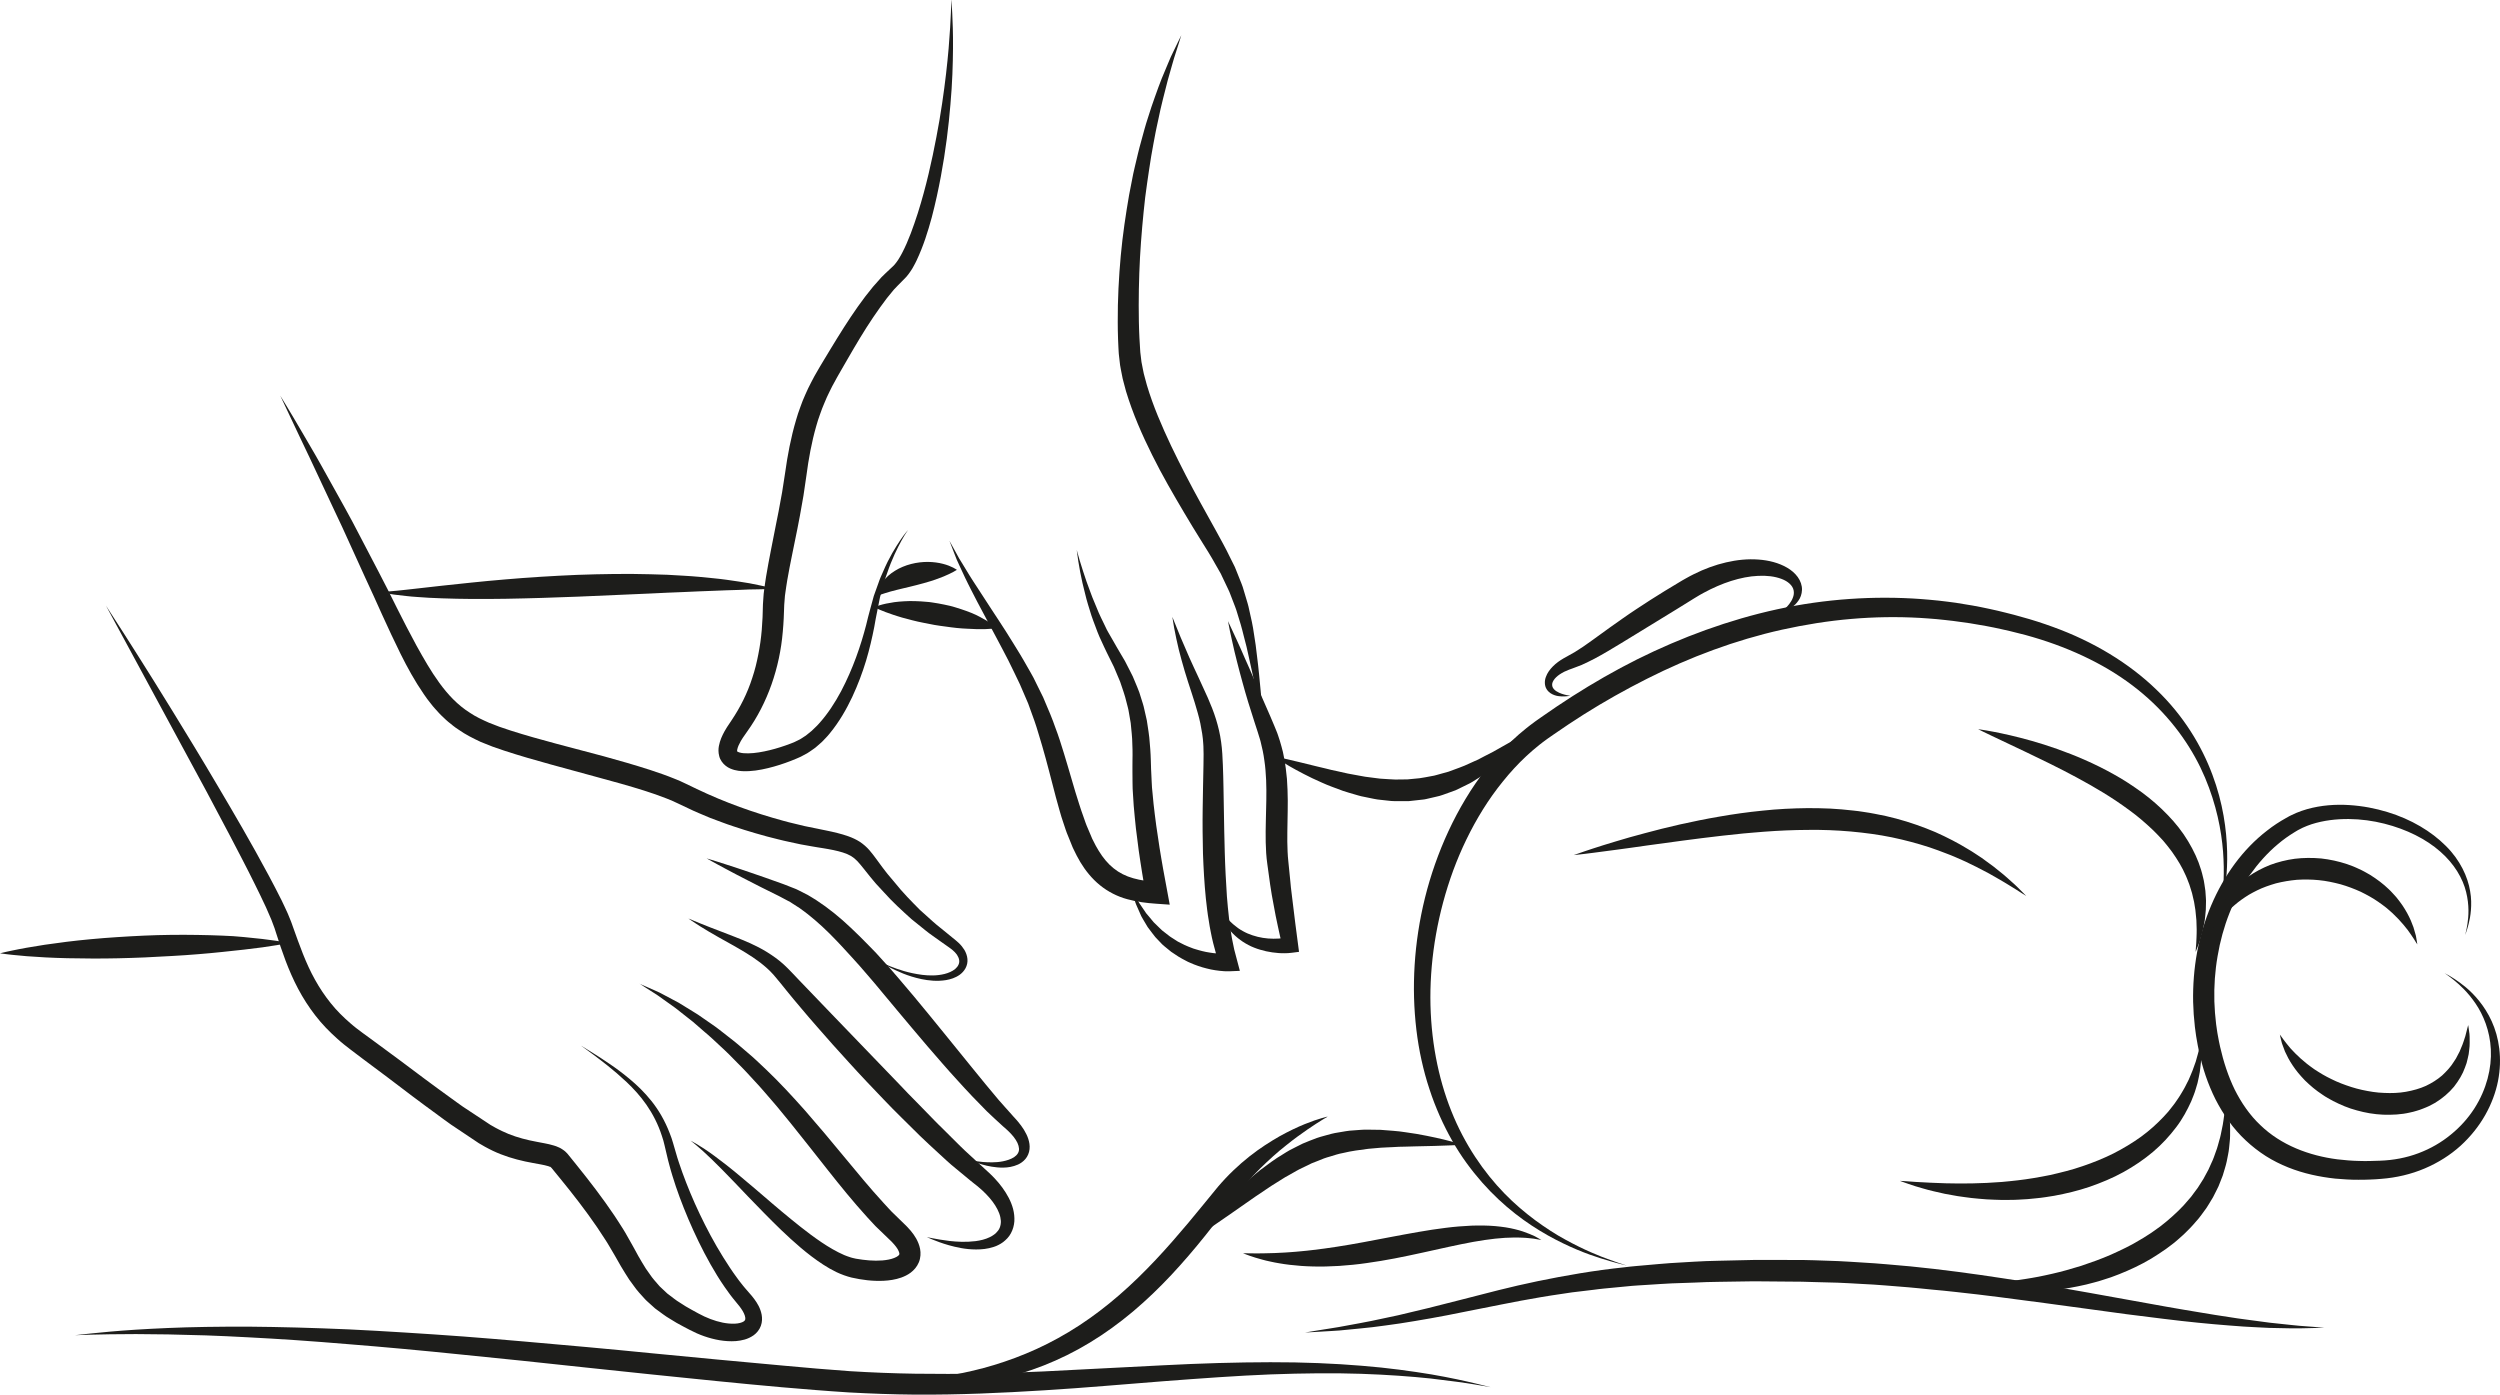 
<svg width="337" height="188" viewBox="0 0 337 188" fill="none" xmlns="http://www.w3.org/2000/svg">
<g clip-path="url(#clip0_2061_4826)">
<path d="M200.985 187.003C200.985 187.003 200.257 186.824 198.895 186.49C197.533 186.166 195.516 185.712 192.929 185.267C190.34 184.842 187.178 184.389 183.527 184.101C179.879 183.8 175.746 183.616 171.24 183.627C166.735 183.635 161.859 183.775 156.716 184.044C151.586 184.308 146.174 184.585 140.576 184.873C137.782 185.003 134.944 185.098 132.075 185.161C129.203 185.223 126.3 185.207 123.38 185.176C120.456 185.132 117.514 185.015 114.568 184.834C111.634 184.632 108.64 184.363 105.676 184.093C99.728 183.552 93.777 183 87.917 182.425C82.06 181.839 76.283 181.324 70.69 180.837C67.893 180.596 65.143 180.36 62.447 180.158C59.752 179.964 57.113 179.777 54.542 179.622C51.971 179.458 49.469 179.321 47.048 179.202C44.627 179.096 42.286 179.015 40.038 178.951C37.791 178.894 35.636 178.85 33.586 178.834C32.56 178.834 31.561 178.834 30.59 178.837C29.619 178.847 28.676 178.857 27.762 178.868C24.108 178.922 20.923 179.08 18.308 179.241C15.69 179.407 13.639 179.609 12.243 179.754C10.848 179.907 10.104 179.987 10.104 179.987C10.104 179.987 10.853 179.961 12.254 179.914C13.655 179.868 15.711 179.847 18.326 179.834C20.941 179.839 24.113 179.891 27.752 180.01C28.66 180.046 29.598 180.085 30.564 180.124C31.529 180.173 32.521 180.223 33.541 180.274C34.559 180.331 35.605 180.388 36.675 180.448C37.744 180.515 38.837 180.585 39.956 180.658C42.19 180.813 44.516 180.989 46.921 181.192C49.327 181.386 51.815 181.593 54.371 181.831C56.927 182.062 59.55 182.326 62.233 182.598C64.915 182.87 67.655 183.148 70.444 183.433C76.016 184.01 81.772 184.663 87.635 185.254C93.495 185.852 99.448 186.479 105.419 187.003C108.413 187.256 111.38 187.508 114.392 187.697C117.393 187.863 120.384 187.969 123.348 187.995C129.281 188.034 135.105 187.767 140.718 187.417C146.332 187.078 151.737 186.575 156.856 186.187C161.975 185.798 166.81 185.446 171.276 185.269C175.743 185.106 179.84 185.067 183.47 185.189C187.098 185.313 190.26 185.549 192.857 185.824C195.451 186.127 197.484 186.402 198.869 186.637C200.252 186.873 200.99 187 200.99 187L200.985 187.003Z" fill="#1D1D1B"/>
<path d="M117.01 186.355C117.01 186.355 117.3 186.396 117.846 186.471C118.118 186.507 118.455 186.551 118.851 186.603C119.245 186.66 119.7 186.715 120.216 186.751C120.731 186.792 121.301 186.839 121.92 186.888C122.541 186.914 123.214 186.948 123.934 186.969C124.654 186.979 125.42 186.961 126.231 186.956C126.635 186.948 127.049 186.917 127.477 186.899C127.901 186.873 128.339 186.865 128.782 186.816C130.555 186.647 132.477 186.391 134.491 185.963C136.496 185.51 138.59 184.896 140.69 184.067C142.79 183.24 144.896 182.209 146.923 180.974C148.956 179.746 150.906 178.321 152.744 176.777C154.58 175.23 156.305 173.561 157.908 171.849C159.508 170.134 161.002 168.385 162.385 166.657C163.773 164.942 165.067 163.219 166.264 161.652C166.414 161.452 166.564 161.253 166.714 161.056C166.859 160.875 167.002 160.693 167.144 160.514C167.437 160.154 167.74 159.799 168.037 159.457C168.633 158.768 169.247 158.134 169.848 157.527C171.065 156.338 172.232 155.279 173.338 154.418C174.426 153.532 175.43 152.823 176.267 152.242C177.103 151.664 177.787 151.24 178.253 150.947C178.724 150.662 178.98 150.514 178.98 150.514C178.98 150.514 178.69 150.571 178.157 150.729C177.621 150.882 176.849 151.141 175.883 151.53C174.918 151.921 173.773 152.46 172.497 153.165C171.235 153.893 169.829 154.771 168.41 155.898C167.696 156.455 166.986 157.084 166.274 157.758C165.914 158.092 165.572 158.455 165.215 158.823C165.039 159.014 164.863 159.206 164.684 159.4C164.521 159.587 164.355 159.776 164.19 159.965C162.892 161.551 161.577 163.167 160.181 164.844C158.783 166.504 157.322 168.199 155.771 169.841C154.223 171.486 152.591 173.087 150.87 174.577C149.153 176.072 147.343 177.448 145.478 178.67C143.609 179.888 141.682 180.953 139.745 181.836C137.808 182.722 135.869 183.437 133.989 184.007C132.109 184.58 130.286 184.992 128.585 185.305C127.733 185.445 126.915 185.588 126.13 185.704C125.345 185.795 124.6 185.899 123.895 185.969C123.191 186.02 122.531 186.09 121.917 186.145C121.303 186.178 120.741 186.209 120.234 186.238C119.216 186.31 118.406 186.3 117.857 186.326C117.308 186.344 117.013 186.355 117.013 186.355H117.01Z" fill="#1D1D1B"/>
<path d="M38.956 127.102C38.956 127.102 38.804 127.073 38.519 127.021C38.234 126.977 37.815 126.897 37.281 126.827C36.214 126.669 34.689 126.477 32.861 126.314C32.403 126.275 31.929 126.236 31.434 126.195C30.939 126.161 30.429 126.146 29.904 126.12C28.852 126.078 27.744 126.045 26.594 126.029C25.447 126.011 24.259 126.006 23.055 126.021C21.845 126.021 20.631 126.081 19.411 126.122C18.194 126.185 16.975 126.239 15.776 126.325C14.577 126.4 13.399 126.498 12.259 126.602C9.981 126.812 7.86 127.084 6.042 127.353C5.133 127.49 4.302 127.628 3.564 127.76C2.826 127.889 2.186 128.024 1.658 128.13C1.13 128.231 0.716 128.338 0.433 128.4C0.151 128.47 0.001 128.506 0.001 128.506C0.001 128.506 0.154 128.527 0.444 128.568C0.731 128.602 1.153 128.667 1.689 128.716C2.225 128.77 2.878 128.84 3.623 128.897C4.369 128.957 5.211 129.011 6.127 129.058C7.961 129.154 10.097 129.203 12.384 129.208C13.525 129.211 14.706 129.208 15.905 129.177C17.104 129.156 18.319 129.107 19.536 129.06C20.75 128.996 21.965 128.931 23.158 128.869C24.349 128.804 25.522 128.724 26.659 128.63C27.793 128.542 28.891 128.436 29.932 128.327C30.973 128.208 31.962 128.104 32.874 128.011C34.699 127.812 36.222 127.589 37.286 127.41C37.82 127.33 38.236 127.239 38.521 127.19C38.806 127.133 38.959 127.102 38.959 127.102H38.956Z" fill="#1D1D1B"/>
<path d="M313.346 178.979C313.346 178.979 312.805 178.935 311.792 178.855C311.285 178.816 310.661 178.769 309.925 178.715C309.19 178.655 308.351 178.546 307.411 178.453C306.942 178.404 306.448 178.352 305.927 178.295C305.409 178.225 304.868 178.152 304.301 178.077C303.172 177.914 301.95 177.785 300.647 177.567C299.345 177.365 297.96 177.168 296.504 176.906C295.049 176.658 293.514 176.417 291.918 176.124C288.723 175.549 285.261 174.924 281.6 174.264C277.93 173.616 274.062 172.909 270.027 172.318C266.001 171.701 261.816 171.131 257.546 170.709C255.407 170.528 253.256 170.305 251.083 170.191C249.998 170.129 248.913 170.043 247.82 169.997C246.73 169.958 245.637 169.922 244.547 169.883C243.996 169.867 243.47 169.846 242.895 169.844H241.272C240.189 169.844 239.109 169.844 238.03 169.841C237.491 169.841 236.952 169.841 236.414 169.841C235.87 169.854 235.329 169.865 234.788 169.878C233.705 169.903 232.625 169.929 231.551 169.953C229.399 169.984 227.276 170.152 225.173 170.266C224.124 170.336 223.081 170.445 222.045 170.53C221.009 170.629 219.981 170.694 218.964 170.831C214.888 171.253 210.975 171.945 207.298 172.699C203.621 173.455 200.206 174.37 197.062 175.178C193.918 175.997 191.042 176.704 188.475 177.297C187.189 177.569 185.984 177.826 184.868 178.062C183.752 178.295 182.719 178.466 181.79 178.642C181.323 178.728 180.883 178.808 180.469 178.886C180.052 178.953 179.664 179.015 179.299 179.075C178.571 179.191 177.952 179.29 177.452 179.37C176.448 179.536 175.914 179.624 175.914 179.624C175.914 179.624 176.455 179.595 177.47 179.538C177.978 179.507 178.605 179.471 179.34 179.427C179.708 179.404 180.104 179.38 180.528 179.352C180.948 179.31 181.396 179.266 181.87 179.222C182.815 179.124 183.866 179.041 185.006 178.904C186.142 178.759 187.372 178.598 188.685 178.404C191.303 177.997 194.258 177.487 197.443 176.826C199.04 176.51 200.695 176.168 202.409 175.841C203.266 175.676 204.136 175.507 205.019 175.336C205.902 175.178 206.801 175.02 207.712 174.857C208.621 174.691 209.548 174.572 210.486 174.424C210.954 174.354 211.423 174.284 211.9 174.212C212.376 174.155 212.852 174.098 213.334 174.041C213.816 173.984 214.297 173.924 214.784 173.867C215.271 173.808 215.755 173.735 216.247 173.694C217.231 173.6 218.223 173.505 219.225 173.409C220.225 173.297 221.242 173.256 222.26 173.186C223.28 173.126 224.306 173.043 225.344 172.999C226.38 172.963 227.423 172.927 228.472 172.891C229.521 172.844 230.572 172.797 231.629 172.792C232.685 172.777 233.747 172.758 234.811 172.743C235.342 172.735 235.875 172.727 236.409 172.72C236.947 172.725 237.486 172.73 238.024 172.733C239.102 172.743 240.184 172.751 241.266 172.761L242.89 172.774C243.398 172.777 243.954 172.808 244.485 172.821C245.557 172.849 246.632 172.878 247.704 172.906C248.776 172.942 249.848 173.018 250.915 173.072C253.054 173.165 255.179 173.37 257.29 173.531C258.346 173.613 259.395 173.743 260.441 173.839C261.487 173.94 262.528 174.025 263.561 174.15C265.628 174.38 267.671 174.606 269.678 174.873C273.691 175.388 277.578 175.914 281.263 176.419C284.95 176.937 288.441 177.401 291.678 177.782C294.909 178.186 297.884 178.474 300.526 178.678C301.844 178.798 303.084 178.86 304.229 178.919C304.801 178.948 305.35 178.974 305.876 179C306.401 179.01 306.904 179.02 307.38 179.031C308.333 179.046 309.18 179.08 309.918 179.064C310.656 179.046 311.282 179.033 311.79 179.02C312.807 178.992 313.349 178.976 313.349 178.976L313.346 178.979Z" fill="#1D1D1B"/>
<path d="M329.551 131.192C329.551 131.192 329.662 131.27 329.874 131.423C330.092 131.571 330.4 131.806 330.791 132.12C331.568 132.755 332.679 133.755 333.714 135.291C334.748 136.812 335.641 138.934 335.765 141.454C335.895 143.962 335.203 146.83 333.551 149.411C332.725 150.698 331.658 151.903 330.387 152.934C329.126 153.978 327.647 154.838 326.026 155.447C324.405 156.061 322.642 156.4 320.819 156.463C319.819 156.501 318.923 156.53 317.96 156.494C317.002 156.478 316.047 156.387 315.089 156.279C311.279 155.792 307.486 154.372 304.684 151.654C303.268 150.32 302.139 148.672 301.24 146.882C300.362 145.079 299.728 143.125 299.272 141.115C299.161 140.612 299.055 140.105 298.969 139.594L298.905 139.237L298.845 138.838L298.731 138.042C298.612 137.053 298.526 136.011 298.495 134.985C298.441 132.931 298.583 130.879 298.933 128.879C299.601 124.879 301.082 121.07 303.294 117.93C304.407 116.371 305.663 114.954 307.077 113.777C307.776 113.182 308.519 112.658 309.283 112.192L309.57 112.018L309.695 111.943L309.85 111.858C310.07 111.733 310.238 111.658 310.417 111.57C310.803 111.397 311.197 111.238 311.603 111.106C313.227 110.586 314.943 110.394 316.603 110.404C318.268 110.42 319.884 110.645 321.396 111.026C324.418 111.79 327.047 113.114 328.947 114.793C330.861 116.459 332.003 118.459 332.433 120.244C332.878 122.034 332.767 123.537 332.614 124.524C332.539 125.021 332.458 125.402 332.396 125.656C332.334 125.91 332.303 126.042 332.303 126.042C332.303 126.042 332.35 125.915 332.435 125.669C332.482 125.545 332.534 125.392 332.588 125.205C332.645 125.021 332.712 124.806 332.769 124.558C332.896 124.063 333.018 123.443 333.08 122.7C333.139 121.959 333.147 121.089 332.974 120.13C332.666 118.221 331.638 115.936 329.68 114.011C327.748 112.078 325.042 110.441 321.829 109.466C320.223 108.974 318.494 108.637 316.671 108.523C314.848 108.409 312.921 108.531 310.987 109.075C310.503 109.213 310.024 109.381 309.545 109.578C309.299 109.687 309.034 109.803 308.838 109.904L308.677 109.982L308.573 110.036L308.491 110.083L308.162 110.267C307.281 110.759 306.424 111.316 305.616 111.954C303.982 113.21 302.509 114.733 301.243 116.446C298.71 119.876 296.988 124.016 296.165 128.381C295.766 130.568 295.593 132.806 295.634 135.053C295.663 136.177 295.738 137.286 295.872 138.439L295.981 139.244L296.035 139.646L296.111 140.084C296.199 140.638 296.307 141.19 296.426 141.742C296.893 143.947 297.615 146.125 298.643 148.18C299.687 150.221 301.028 152.149 302.721 153.724C303.56 154.514 304.472 155.222 305.432 155.836C306.396 156.447 307.413 156.952 308.449 157.367C310.529 158.201 312.68 158.647 314.786 158.877C315.839 158.97 316.886 159.04 317.916 159.033C318.429 159.04 318.949 159.025 319.465 159.004C319.993 158.994 320.464 158.95 320.954 158.913C323.02 158.758 325.027 158.286 326.847 157.509C328.668 156.737 330.312 155.691 331.687 154.447C333.057 153.198 334.175 151.781 335.017 150.291C335.856 148.802 336.428 147.25 336.731 145.726C337.031 144.203 337.068 142.716 336.902 141.351C336.739 139.985 336.369 138.739 335.882 137.667C335.392 136.592 334.799 135.685 334.193 134.933C332.982 133.418 331.733 132.54 330.892 131.977C330.465 131.7 330.128 131.503 329.898 131.382C329.667 131.255 329.551 131.19 329.551 131.19V131.192Z" fill="#1D1D1B"/>
<path d="M332.712 138.18C332.712 138.18 332.676 138.317 332.606 138.573C332.539 138.827 332.453 139.211 332.324 139.68C332.166 140.138 332.024 140.682 331.749 141.278C331.69 141.428 331.625 141.581 331.56 141.739C331.49 141.895 331.4 142.045 331.317 142.203C331.236 142.361 331.151 142.522 331.065 142.685C330.972 142.846 330.861 142.998 330.757 143.157C330.361 143.809 329.802 144.405 329.196 144.975C328.561 145.524 327.821 145.991 327.008 146.377C326.184 146.75 325.273 146.999 324.325 147.17C323.377 147.341 322.375 147.372 321.378 147.325C320.379 147.299 319.377 147.128 318.403 146.918C317.427 146.706 316.484 146.39 315.588 146.045C315.366 145.952 315.146 145.861 314.928 145.771C314.708 145.68 314.506 145.566 314.291 145.47C313.861 145.284 313.478 145.043 313.084 144.833C312.696 144.615 312.341 144.366 311.981 144.144C311.645 143.892 311.3 143.667 310.995 143.418C310.376 142.929 309.837 142.434 309.376 141.97C309.151 141.734 308.946 141.504 308.742 141.299C308.558 141.076 308.392 140.871 308.24 140.688C307.924 140.32 307.727 139.996 307.566 139.786C307.408 139.571 307.323 139.457 307.323 139.457C307.323 139.457 307.354 139.594 307.411 139.853C307.442 139.983 307.481 140.143 307.527 140.333C307.551 140.426 307.574 140.529 307.605 140.638C307.644 140.742 307.685 140.853 307.727 140.97C307.815 141.206 307.913 141.467 308.019 141.752C308.146 142.03 308.299 142.32 308.457 142.641C308.796 143.263 309.236 143.939 309.793 144.625C310.065 144.975 310.394 145.294 310.715 145.651C311.059 145.978 311.422 146.32 311.816 146.644C312.214 146.957 312.626 147.286 313.079 147.571C313.519 147.882 314.001 148.141 314.493 148.411C315.487 148.916 316.554 149.382 317.699 149.68C318.836 150.001 320.029 150.209 321.244 150.26C322.456 150.299 323.686 150.247 324.874 149.965C325.172 149.916 325.465 149.82 325.755 149.737C326.045 149.654 326.332 149.563 326.609 149.444C326.886 149.328 327.168 149.232 327.435 149.097C327.702 148.962 327.961 148.817 328.22 148.68C329.23 148.071 330.107 147.322 330.794 146.496C331.451 145.649 331.974 144.781 332.272 143.921C332.35 143.706 332.435 143.504 332.497 143.296C332.549 143.089 332.598 142.884 332.648 142.685C332.692 142.486 332.743 142.296 332.777 142.107C332.8 141.918 332.821 141.734 332.844 141.555C332.953 140.853 332.901 140.216 332.904 139.719C332.909 139.467 332.86 139.255 332.839 139.063C332.813 138.874 332.79 138.711 332.775 138.581C332.733 138.32 332.712 138.18 332.712 138.18Z" fill="#1D1D1B"/>
<path d="M298.413 125.053C298.413 125.053 298.501 124.944 298.666 124.739C298.829 124.54 299.052 124.216 299.368 123.861C299.523 123.685 299.694 123.49 299.881 123.281C300.08 123.081 300.295 122.866 300.526 122.638C300.743 122.402 301.018 122.192 301.284 121.957C301.543 121.713 301.857 121.503 302.162 121.27C302.462 121.032 302.82 120.837 303.159 120.609C303.522 120.415 303.881 120.192 304.275 120.014C305.049 119.63 305.912 119.335 306.802 119.073C307.709 118.845 308.656 118.685 309.63 118.596C310.606 118.539 311.601 118.545 312.592 118.646C313.584 118.744 314.56 118.951 315.513 119.203C316.461 119.475 317.367 119.822 318.227 120.211C319.071 120.628 319.879 121.068 320.594 121.571C320.964 121.806 321.285 122.086 321.624 122.327C321.932 122.599 322.256 122.85 322.533 123.12C323.103 123.651 323.592 124.182 324.007 124.677C324.211 124.931 324.403 125.169 324.579 125.389C324.742 125.623 324.895 125.835 325.029 126.029C325.312 126.415 325.49 126.747 325.635 126.967C325.778 127.187 325.855 127.307 325.855 127.307C325.855 127.307 325.835 127.169 325.796 126.91C325.773 126.781 325.747 126.62 325.713 126.431C325.695 126.335 325.677 126.234 325.659 126.125C325.628 126.019 325.597 125.908 325.563 125.788C325.493 125.55 325.418 125.283 325.335 124.996C325.237 124.713 325.107 124.415 324.978 124.086C324.698 123.446 324.323 122.742 323.831 122.016C323.592 121.648 323.295 121.304 323.007 120.926C322.852 120.747 322.686 120.573 322.52 120.392C322.352 120.213 322.186 120.024 321.997 119.858C321.27 119.153 320.41 118.508 319.467 117.918C318.986 117.646 318.496 117.353 317.971 117.128C317.709 117.014 317.453 116.879 317.181 116.778C316.909 116.679 316.634 116.578 316.36 116.477C315.249 116.109 314.081 115.855 312.895 115.721C311.707 115.617 310.508 115.62 309.337 115.762C308.17 115.918 307.041 116.21 305.989 116.602C304.948 117.024 303.982 117.524 303.149 118.117C302.934 118.252 302.742 118.42 302.548 118.573C302.356 118.731 302.16 118.874 301.986 119.037C301.815 119.203 301.647 119.366 301.481 119.527C301.315 119.685 301.155 119.843 301.018 120.016C300.435 120.674 299.979 121.335 299.632 121.944C299.466 122.257 299.298 122.532 299.176 122.812C299.06 123.091 298.954 123.348 298.858 123.581C298.754 123.809 298.695 124.016 298.646 124.2C298.594 124.382 298.55 124.537 298.514 124.664C298.446 124.918 298.41 125.053 298.41 125.053H298.413Z" fill="#1D1D1B"/>
<path d="M299.055 123.824C299.055 123.824 299.112 123.625 299.223 123.239C299.327 122.85 299.479 122.275 299.635 121.511C299.938 119.987 300.292 117.708 300.217 114.783C300.14 111.868 299.679 108.282 298.231 104.43C296.802 100.59 294.363 96.484 290.67 92.956C287.009 89.411 282.195 86.479 276.731 84.507C276.05 84.256 275.356 84.023 274.657 83.795C274.3 83.683 273.942 83.575 273.582 83.463C273.233 83.365 272.883 83.266 272.531 83.168C271.829 82.971 271.13 82.766 270.384 82.595C269.652 82.424 268.911 82.219 268.168 82.077C266.684 81.753 265.172 81.484 263.636 81.253C262.867 81.157 262.096 81.041 261.316 80.963C260.537 80.893 259.755 80.802 258.965 80.751C252.66 80.292 246.062 80.719 239.568 82.131C233.073 83.549 226.698 85.888 220.68 88.885C217.674 90.393 214.758 92.072 211.941 93.868C210.537 94.774 209.147 95.694 207.792 96.655L207.282 97.013L207.029 97.191L206.878 97.3L206.757 97.394C206.425 97.647 206.109 97.865 205.765 98.15C205.071 98.704 204.429 99.264 203.81 99.847C201.329 102.184 199.255 104.863 197.559 107.689C195.858 110.516 194.501 113.482 193.444 116.487C191.331 122.503 190.459 128.682 190.614 134.501C190.697 137.41 191.028 140.237 191.621 142.913C191.919 144.25 192.269 145.553 192.688 146.807C193.092 148.066 193.569 149.276 194.079 150.436C195.115 152.755 196.316 154.885 197.678 156.755C199.032 158.628 200.498 160.266 201.995 161.67C204.993 164.483 208.085 166.336 210.706 167.603C213.331 168.885 215.525 169.566 217.016 169.997C217.759 170.23 218.342 170.349 218.73 170.455C219.119 170.554 219.321 170.605 219.321 170.605C219.321 170.605 219.124 170.541 218.743 170.416C218.365 170.284 217.79 170.126 217.068 169.844C215.61 169.326 213.494 168.476 210.978 167.082C209.714 166.401 208.375 165.535 206.985 164.515C205.602 163.486 204.167 162.289 202.787 160.864C200.024 158.022 197.44 154.291 195.64 149.778C193.838 145.273 192.826 140.024 192.815 134.464C192.813 128.907 193.815 123.039 195.886 117.358C196.935 114.523 198.263 111.744 199.897 109.119C200.713 107.808 201.614 106.541 202.593 105.334C203.564 104.124 204.62 102.974 205.757 101.914C206.327 101.383 206.92 100.875 207.505 100.409C207.79 100.171 208.15 99.922 208.468 99.681L208.593 99.59L208.691 99.52L208.94 99.347L209.439 99C210.765 98.07 212.125 97.181 213.497 96.305C216.247 94.57 219.093 92.971 222.001 91.505C227.814 88.567 233.948 86.282 240.184 84.888C243.301 84.201 246.435 83.696 249.552 83.432C252.67 83.162 255.77 83.121 258.807 83.292C259.566 83.328 260.322 83.406 261.073 83.46C261.824 83.523 262.569 83.626 263.313 83.704C264.796 83.888 266.265 84.111 267.707 84.385C268.435 84.504 269.134 84.678 269.841 84.823C270.54 84.963 271.257 85.15 271.964 85.328C272.319 85.416 272.671 85.507 273.023 85.595C273.36 85.691 273.694 85.784 274.028 85.88C274.704 86.082 275.374 86.287 276.032 86.512C278.668 87.406 281.151 88.499 283.43 89.772C285.709 91.049 287.77 92.523 289.57 94.142C293.174 97.383 295.699 101.173 297.237 104.824C298.78 108.482 299.448 111.946 299.668 114.803C299.883 117.671 299.71 119.946 299.495 121.477C299.389 122.244 299.275 122.829 299.195 123.221C299.109 123.612 299.065 123.814 299.065 123.814L299.055 123.824Z" fill="#1D1D1B"/>
<path d="M300.06 147.766C300.06 147.766 300.041 147.96 300.008 148.325C299.977 148.688 299.946 149.229 299.878 149.9C299.832 150.232 299.783 150.597 299.726 150.996C299.682 151.39 299.594 151.818 299.498 152.268C299.402 152.719 299.327 153.201 299.169 153.691C299.021 154.183 298.915 154.706 298.703 155.224C298.61 155.486 298.516 155.753 298.418 156.025C298.332 156.3 298.187 156.559 298.071 156.833C297.944 157.103 297.833 157.382 297.701 157.657C297.556 157.927 297.408 158.199 297.258 158.476C297.183 158.613 297.11 158.753 297.035 158.893C296.95 159.028 296.864 159.162 296.779 159.297C296.608 159.566 296.434 159.841 296.258 160.118C296.064 160.38 295.865 160.647 295.665 160.914C295.567 161.048 295.466 161.183 295.368 161.318L295.036 161.701C294.182 162.756 293.148 163.719 292.058 164.639C291.779 164.862 291.499 165.087 291.217 165.313C290.921 165.52 290.626 165.73 290.334 165.945C290.046 166.168 289.728 166.352 289.422 166.551C289.114 166.748 288.811 166.953 288.487 167.126C287.239 167.898 285.895 168.523 284.567 169.124C283.231 169.709 281.869 170.194 280.54 170.637C279.202 171.049 277.891 171.424 276.628 171.707C275.999 171.865 275.38 171.971 274.782 172.103C274.181 172.207 273.598 172.326 273.036 172.404C272.474 172.489 271.933 172.575 271.418 172.632C271.159 172.663 270.908 172.696 270.662 172.725C270.416 172.748 270.177 172.769 269.944 172.79C269.711 172.813 269.486 172.834 269.271 172.854C269.054 172.867 268.844 172.88 268.642 172.896C268.238 172.924 267.865 172.953 267.528 172.955C267.192 172.963 266.891 172.974 266.625 172.987C266.361 172.987 266.138 172.987 265.957 172.987C265.589 172.992 265.395 172.992 265.395 172.992C265.395 172.992 265.581 173.049 265.933 173.152C266.109 173.202 266.33 173.264 266.586 173.339C266.845 173.404 267.143 173.468 267.479 173.538C267.816 173.616 268.191 173.676 268.601 173.746C269.01 173.823 269.455 173.875 269.934 173.927C270.413 173.989 270.923 174.023 271.462 174.054C272.003 174.095 272.57 174.093 273.163 174.103C273.759 174.116 274.375 174.072 275.017 174.059C275.654 174.012 276.32 173.971 276.995 173.891C278.355 173.743 279.777 173.489 281.234 173.15C281.597 173.062 281.965 172.963 282.33 172.865C282.514 172.816 282.697 172.764 282.884 172.714L283.435 172.541C283.803 172.422 284.176 172.31 284.546 172.183C284.911 172.043 285.282 171.906 285.652 171.766C287.123 171.178 288.591 170.499 289.984 169.663C291.367 168.815 292.724 167.898 293.912 166.805C294.223 166.549 294.508 166.266 294.79 165.981C295.067 165.691 295.365 165.429 295.619 165.121C295.878 164.82 296.137 164.525 296.393 164.23C296.644 163.929 296.862 163.603 297.092 163.297C297.206 163.142 297.32 162.986 297.431 162.833C297.532 162.67 297.633 162.51 297.734 162.349C297.934 162.028 298.13 161.709 298.317 161.388C298.483 161.056 298.648 160.73 298.812 160.406C298.892 160.245 298.972 160.085 299.05 159.924C299.114 159.758 299.182 159.592 299.247 159.429C299.376 159.103 299.5 158.779 299.625 158.463C299.733 158.139 299.824 157.815 299.915 157.499C300.114 156.872 300.233 156.248 300.342 155.652C300.471 155.061 300.505 154.478 300.562 153.934C300.627 153.39 300.622 152.869 300.619 152.382C300.653 151.416 300.51 150.561 300.456 149.88C300.43 149.535 300.352 149.242 300.306 148.981C300.254 148.722 300.21 148.499 300.174 148.32C300.098 147.963 300.057 147.771 300.057 147.771L300.06 147.766Z" fill="#1D1D1B"/>
<path d="M239.735 82.831C239.735 82.831 239.912 82.761 240.24 82.629C240.559 82.489 241.053 82.261 241.602 81.836C241.872 81.616 242.167 81.349 242.421 80.974C242.69 80.613 242.887 80.103 242.908 79.518C242.931 78.93 242.708 78.297 242.335 77.784C241.962 77.266 241.455 76.844 240.896 76.52C239.769 75.867 238.428 75.525 237.027 75.427C235.621 75.321 234.145 75.466 232.679 75.808C231.211 76.147 229.748 76.686 228.352 77.385C227.998 77.551 227.658 77.746 227.314 77.935C227.143 78.031 226.97 78.119 226.799 78.225L226.32 78.512C225.683 78.898 225.043 79.284 224.401 79.67C223.129 80.445 221.855 81.272 220.618 82.088C219.996 82.492 219.395 82.911 218.797 83.326C218.199 83.738 217.614 84.147 217.047 84.562C216.48 84.971 215.923 85.373 215.377 85.769C214.838 86.173 214.307 86.536 213.797 86.899C213.543 87.088 213.29 87.254 213.038 87.412C212.787 87.572 212.539 87.733 212.295 87.891C212.044 88.033 211.798 88.171 211.555 88.308C211.298 88.451 211.047 88.59 210.801 88.728C210.231 89.059 209.76 89.399 209.338 89.821C208.926 90.238 208.574 90.707 208.383 91.256C208.181 91.787 208.191 92.453 208.491 92.909C208.776 93.368 209.19 93.578 209.53 93.702C209.877 93.826 210.187 93.862 210.454 93.873C210.721 93.888 210.943 93.878 211.122 93.862C211.301 93.855 211.435 93.829 211.529 93.816C211.619 93.803 211.666 93.795 211.666 93.795C211.666 93.795 211.477 93.767 211.135 93.692C210.801 93.616 210.286 93.487 209.786 93.171C209.545 93.01 209.322 92.782 209.258 92.526C209.19 92.274 209.234 92.005 209.423 91.712C209.781 91.132 210.609 90.603 211.511 90.272C211.637 90.228 211.764 90.181 211.894 90.134C212.034 90.083 212.176 90.028 212.318 89.974C212.606 89.865 212.896 89.754 213.194 89.64C213.484 89.513 213.771 89.37 214.066 89.23C214.364 89.093 214.662 88.945 214.947 88.787C215.532 88.476 216.122 88.142 216.705 87.798C217.298 87.456 217.886 87.093 218.484 86.733C219.68 86 220.913 85.259 222.153 84.487C223.409 83.738 224.644 82.94 225.934 82.171C226.568 81.777 227.205 81.383 227.837 80.992L228.311 80.696C228.453 80.603 228.609 80.518 228.756 80.427C229.057 80.251 229.352 80.064 229.66 79.909C230.874 79.251 232.115 78.707 233.352 78.313C234.588 77.924 235.823 77.673 236.985 77.626C238.148 77.564 239.249 77.696 240.139 78.033C241.038 78.365 241.657 78.937 241.781 79.58C241.848 79.901 241.807 80.251 241.678 80.569C241.564 80.893 241.375 81.176 241.191 81.424C240.797 81.909 240.432 82.261 240.155 82.484C239.88 82.709 239.735 82.831 239.735 82.831Z" fill="#1D1D1B"/>
<path d="M206.376 98.415C206.376 98.415 206.244 98.487 205.998 98.619C205.757 98.759 205.392 98.953 204.95 99.225C204.727 99.36 204.478 99.508 204.209 99.668C204.077 99.751 203.937 99.834 203.792 99.922C203.645 100.003 203.494 100.086 203.336 100.174C202.72 100.521 202.029 100.912 201.27 101.34C200.887 101.536 200.485 101.741 200.071 101.956C199.657 102.166 199.248 102.412 198.792 102.591C198.344 102.785 197.893 102.998 197.43 103.207C196.964 103.412 196.474 103.565 195.988 103.754C195.744 103.845 195.498 103.935 195.25 104.026C194.996 104.096 194.742 104.166 194.486 104.236C194.232 104.306 193.973 104.378 193.717 104.451C193.463 104.536 193.199 104.583 192.935 104.627C192.406 104.715 191.878 104.845 191.342 104.907C190.803 104.959 190.262 105.011 189.721 105.062C189.175 105.068 188.628 105.075 188.082 105.081C187.536 105.07 186.989 105.013 186.445 104.987C186.174 104.972 185.902 104.959 185.632 104.91C185.36 104.873 185.091 104.84 184.824 104.806C184.555 104.772 184.288 104.736 184.024 104.702C183.76 104.656 183.496 104.606 183.235 104.56C182.709 104.464 182.194 104.368 181.689 104.275C181.181 104.161 180.687 104.052 180.205 103.943C179.961 103.891 179.723 103.84 179.488 103.79C179.252 103.731 179.022 103.674 178.794 103.617C178.335 103.508 177.893 103.402 177.468 103.301C176.613 103.091 175.829 102.899 175.132 102.728C174.43 102.562 173.817 102.42 173.312 102.301C172.807 102.176 172.4 102.104 172.128 102.044C171.851 101.992 171.704 101.964 171.704 101.964C171.704 101.964 171.828 102.047 172.064 102.202C172.302 102.35 172.644 102.58 173.092 102.845C173.542 103.109 174.078 103.454 174.72 103.788C175.363 104.13 176.083 104.521 176.893 104.904C177.714 105.27 178.584 105.705 179.558 106.06C180.044 106.241 180.544 106.428 181.054 106.617C181.572 106.796 182.116 106.936 182.662 107.101C182.937 107.179 183.211 107.27 183.496 107.334C183.784 107.394 184.074 107.454 184.364 107.513C184.949 107.627 185.531 107.778 186.145 107.822C186.451 107.855 186.756 107.889 187.064 107.923C187.372 107.948 187.678 108.005 187.994 107.993C188.621 107.993 189.25 107.993 189.879 107.995C190.508 107.925 191.135 107.858 191.762 107.788C192.077 107.767 192.378 107.674 192.686 107.609C192.992 107.539 193.295 107.467 193.597 107.397C194.211 107.285 194.776 107.034 195.348 106.84C195.633 106.736 195.915 106.635 196.195 106.534C196.467 106.415 196.728 106.277 196.99 106.151C197.251 106.024 197.51 105.894 197.766 105.77C198.02 105.64 198.282 105.529 198.512 105.371C198.984 105.075 199.444 104.793 199.887 104.505C200.338 104.231 200.737 103.915 201.125 103.614C201.511 103.311 201.881 103.018 202.238 102.739C202.927 102.145 203.523 101.56 204.054 101.055C204.183 100.928 204.31 100.803 204.432 100.684C204.546 100.557 204.654 100.435 204.758 100.319C204.965 100.083 205.157 99.868 205.328 99.671C205.675 99.285 205.931 98.959 206.115 98.749C206.291 98.531 206.387 98.415 206.387 98.415H206.376Z" fill="#1D1D1B"/>
<path d="M197.199 154.31C197.199 154.31 197.044 154.263 196.754 154.177C196.464 154.1 196.037 153.968 195.493 153.833C194.946 153.698 194.291 153.512 193.522 153.356C192.756 153.196 191.888 153.009 190.935 152.848C190.456 152.776 189.957 152.701 189.441 152.623C189.182 152.587 188.918 152.55 188.651 152.514C188.38 152.488 188.105 152.462 187.828 152.436C187.271 152.385 186.699 152.335 186.109 152.302C185.516 152.284 184.907 152.284 184.288 152.276C183.669 152.265 183.032 152.343 182.388 152.382C181.743 152.405 181.093 152.545 180.438 152.651C179.777 152.742 179.128 152.926 178.478 153.113C178.154 153.211 177.82 153.281 177.504 153.405L176.554 153.768C176.24 153.895 175.922 154.014 175.614 154.152L174.715 154.602C174.417 154.755 174.12 154.908 173.824 155.058C173.532 155.216 173.262 155.4 172.983 155.569C171.849 156.232 170.839 157.004 169.857 157.742C169.376 158.121 168.923 158.509 168.477 158.89C168.037 159.276 167.589 159.636 167.195 160.025C166.395 160.792 165.626 161.504 164.966 162.206C164.3 162.906 163.7 163.551 163.174 164.134C162.656 164.719 162.221 165.25 161.861 165.68C161.496 166.108 161.229 166.465 161.038 166.699C160.854 166.939 160.755 167.066 160.755 167.066C160.755 167.066 160.893 166.981 161.152 166.823C161.405 166.66 161.789 166.429 162.252 166.116C162.718 165.805 163.288 165.429 163.928 164.983C164.575 164.551 165.295 164.051 166.072 163.502C166.457 163.222 166.864 162.939 167.286 162.654C167.703 162.362 168.135 162.061 168.581 161.75C169.018 161.432 169.482 161.131 169.951 160.818C170.424 160.512 170.885 160.167 171.377 159.856C171.875 159.556 172.367 159.24 172.869 158.921C173.117 158.755 173.376 158.61 173.638 158.47C173.897 158.325 174.156 158.178 174.415 158.03C174.676 157.887 174.933 157.724 175.199 157.595C175.469 157.47 175.738 157.341 176.005 157.209L176.81 156.815C177.084 156.698 177.364 156.602 177.639 156.491L178.465 156.159C178.739 156.045 179.029 155.986 179.309 155.895C179.591 155.812 179.873 155.727 180.153 155.636C180.43 155.535 180.725 155.501 181.01 155.431C182.147 155.154 183.307 155.004 184.441 154.861C185.013 154.812 185.575 154.771 186.129 154.711C186.686 154.67 187.235 154.665 187.771 154.631C188.038 154.615 188.302 154.602 188.563 154.587C188.825 154.582 189.084 154.576 189.338 154.571C189.848 154.556 190.34 154.543 190.814 154.53C191.767 154.509 192.637 154.488 193.411 154.47C194.19 154.444 194.871 154.421 195.431 154.4C195.993 154.385 196.435 154.346 196.736 154.333C197.039 154.31 197.199 154.299 197.199 154.299V154.31Z" fill="#1D1D1B"/>
<path d="M295.96 128.34C295.96 128.34 296.03 128.169 296.159 127.845C296.221 127.684 296.299 127.482 296.39 127.249C296.434 127.13 296.488 127.008 296.53 126.868C296.571 126.729 296.612 126.578 296.656 126.423C296.742 126.107 296.858 125.754 296.946 125.366C297.029 124.977 297.11 124.555 297.195 124.099C297.247 123.64 297.306 123.148 297.345 122.625C297.35 122.363 297.358 122.094 297.363 121.819C297.363 121.679 297.369 121.539 297.371 121.399C297.363 121.257 297.356 121.114 297.348 120.972C297.327 120.682 297.306 120.386 297.286 120.083C297.242 119.783 297.195 119.477 297.151 119.166C297.125 119.011 297.107 118.85 297.073 118.695C297.034 118.539 296.998 118.381 296.959 118.223C296.877 117.907 296.817 117.578 296.706 117.259C296.322 115.964 295.719 114.661 294.958 113.402C294.202 112.137 293.259 110.941 292.197 109.85C291.141 108.751 289.976 107.736 288.748 106.829C287.511 105.935 286.244 105.096 284.942 104.381C283.647 103.653 282.339 103.008 281.055 102.448C279.776 101.873 278.51 101.396 277.308 100.964C276.705 100.754 276.114 100.559 275.545 100.37C274.97 100.197 274.416 100.031 273.882 99.87C272.81 99.57 271.826 99.313 270.948 99.111C270.073 98.899 269.296 98.759 268.662 98.629C268.028 98.5 267.52 98.432 267.178 98.373C266.834 98.321 266.65 98.293 266.65 98.293C266.65 98.293 267.31 98.635 268.478 99.186C269.638 99.736 271.293 100.523 273.279 101.464C274.266 101.935 275.33 102.448 276.446 103.002C277.559 103.559 278.727 104.148 279.911 104.79C280.506 105.106 281.099 105.443 281.702 105.78C282.005 105.946 282.298 106.132 282.598 106.306C282.899 106.482 283.204 106.65 283.499 106.839C284.696 107.567 285.871 108.355 287 109.189C288.14 110.01 289.194 110.922 290.183 111.858C290.677 112.327 291.128 112.821 291.581 113.306C292.001 113.814 292.423 114.314 292.793 114.834C293.534 115.876 294.173 116.938 294.639 118.018C294.771 118.283 294.857 118.56 294.966 118.824C295.017 118.959 295.069 119.091 295.121 119.223C295.162 119.358 295.206 119.493 295.248 119.625C295.331 119.892 295.411 120.156 295.491 120.412C295.551 120.677 295.61 120.936 295.67 121.189C295.701 121.316 295.729 121.443 295.76 121.568C295.781 121.695 295.799 121.819 295.82 121.943C295.861 122.192 295.9 122.436 295.939 122.674C295.999 123.153 296.025 123.612 296.074 124.047C296.089 124.482 296.092 124.892 296.113 125.273C296.123 125.653 296.097 125.998 296.092 126.317C296.084 126.951 296.022 127.467 296.001 127.811C295.978 128.159 295.968 128.345 295.968 128.345L295.96 128.34Z" fill="#1D1D1B"/>
<path d="M273.142 120.783C273.142 120.783 272.966 120.604 272.634 120.267C272.293 119.941 271.832 119.43 271.158 118.853C270.827 118.563 270.467 118.223 270.058 117.881C269.649 117.539 269.196 117.182 268.711 116.798C268.214 116.436 267.686 116.037 267.119 115.635C266.831 115.438 266.531 115.246 266.226 115.047C265.92 114.847 265.607 114.643 265.273 114.454C263.968 113.651 262.489 112.881 260.873 112.163C259.247 111.474 257.484 110.847 255.617 110.347C255.148 110.231 254.674 110.114 254.198 109.998C253.719 109.889 253.234 109.803 252.745 109.705C252.258 109.601 251.764 109.534 251.266 109.454C250.772 109.373 250.269 109.306 249.767 109.257C248.762 109.135 247.747 109.057 246.727 108.998C245.707 108.961 244.684 108.925 243.661 108.935C241.618 108.961 239.58 109.057 237.594 109.275C235.605 109.472 233.663 109.746 231.799 110.073C229.932 110.386 228.145 110.764 226.457 111.135C225.615 111.334 224.797 111.521 224.007 111.718C223.22 111.923 222.461 112.119 221.734 112.311C221.006 112.511 220.31 112.689 219.649 112.879C218.992 113.073 218.368 113.257 217.78 113.43C216.604 113.77 215.592 114.109 214.755 114.373C213.919 114.64 213.269 114.876 212.821 115.026C212.378 115.184 212.14 115.267 212.14 115.267C212.14 115.267 212.389 115.241 212.86 115.189C213.326 115.132 214.015 115.063 214.885 114.943C215.755 114.835 216.811 114.7 218.018 114.529C219.227 114.363 220.589 114.184 222.068 113.964C223.549 113.762 225.152 113.544 226.848 113.314C228.541 113.094 230.323 112.858 232.167 112.653C233.088 112.547 234.023 112.451 234.971 112.355C235.445 112.303 235.921 112.275 236.4 112.231C236.879 112.187 237.358 112.14 237.843 112.112C239.772 111.967 241.729 111.881 243.682 111.871C245.634 111.842 247.579 111.92 249.482 112.086C251.383 112.259 253.245 112.508 255.024 112.873C256.8 113.244 258.496 113.702 260.086 114.218C260.873 114.498 261.647 114.754 262.378 115.055C262.745 115.2 263.11 115.329 263.46 115.485C263.81 115.638 264.154 115.791 264.491 115.938C265.169 116.226 265.785 116.57 266.399 116.85C267 117.153 267.564 117.459 268.1 117.736C268.626 118.031 269.11 118.324 269.571 118.576C270.029 118.832 270.431 119.094 270.806 119.317C271.555 119.762 272.135 120.148 272.531 120.399C272.93 120.651 273.145 120.783 273.145 120.783H273.142Z" fill="#1D1D1B"/>
<path d="M296.652 140.454C296.652 140.454 296.605 140.651 296.523 141.016C296.481 141.2 296.432 141.426 296.375 141.693C296.318 141.959 296.217 142.252 296.132 142.584C296.085 142.747 296.038 142.921 295.987 143.102C295.93 143.281 295.857 143.467 295.787 143.662C295.645 144.05 295.515 144.47 295.311 144.9C295.22 145.115 295.124 145.338 295.026 145.568C294.912 145.791 294.795 146.019 294.676 146.252C294.454 146.726 294.158 147.19 293.868 147.677C293.726 147.923 293.545 148.154 293.384 148.4C293.216 148.644 293.053 148.892 292.853 149.125C292.664 149.364 292.473 149.607 292.279 149.853C292.069 150.087 291.854 150.322 291.636 150.561C290.748 151.496 289.743 152.411 288.607 153.237C287.467 154.058 286.219 154.81 284.901 155.483C283.575 156.146 282.172 156.714 280.735 157.198C279.303 157.701 277.816 158.056 276.351 158.395C274.875 158.691 273.407 158.947 271.97 159.11C271.252 159.214 270.54 159.245 269.846 159.328C269.147 159.372 268.463 159.416 267.798 159.457C267.13 159.478 266.48 159.512 265.848 159.522C265.216 159.527 264.605 159.532 264.017 159.535C263.427 159.527 262.862 159.517 262.326 159.509C261.788 159.488 261.278 159.47 260.796 159.452C260.312 159.444 259.864 159.406 259.447 159.387C259.028 159.367 258.644 159.346 258.295 159.328C256.909 159.216 256.101 159.18 256.101 159.18C256.101 159.18 256.29 159.248 256.643 159.377C256.997 159.496 257.518 159.696 258.189 159.903C258.864 160.09 259.68 160.362 260.636 160.579C261.115 160.688 261.625 160.805 262.163 160.926C262.707 161.025 263.279 161.128 263.875 161.235C264.473 161.333 265.102 161.4 265.752 161.491C266.402 161.571 267.081 161.61 267.777 161.672C268.474 161.716 269.194 161.732 269.929 161.755C270.297 161.753 270.67 161.75 271.045 161.745C271.421 161.742 271.801 161.737 272.184 161.709C272.568 161.685 272.954 161.665 273.342 161.641C273.73 161.615 274.121 161.564 274.515 161.525C275.305 161.457 276.097 161.32 276.897 161.193C278.492 160.898 280.103 160.517 281.675 159.983C283.241 159.437 284.787 158.802 286.227 158.004C287.669 157.209 289.018 156.289 290.225 155.273C291.432 154.255 292.465 153.118 293.335 151.968C294.218 150.822 294.855 149.6 295.373 148.465C295.601 147.879 295.844 147.335 295.992 146.783C296.072 146.511 296.15 146.25 296.227 145.991C296.284 145.729 296.339 145.475 296.393 145.229C296.51 144.742 296.569 144.276 296.616 143.846C296.639 143.63 296.668 143.428 296.683 143.232C296.691 143.032 296.701 142.843 296.709 142.664C296.761 141.949 296.709 141.402 296.691 141.027C296.668 140.651 296.655 140.452 296.655 140.452L296.652 140.454Z" fill="#1D1D1B"/>
<path d="M37.798 53.377C37.798 53.377 38.736 55.361 40.377 58.836C40.789 59.701 41.248 60.662 41.745 61.706C42.234 62.753 42.765 63.885 43.332 65.095C43.899 66.305 44.505 67.59 45.139 68.947C45.453 69.629 45.797 70.315 46.121 71.03C46.447 71.745 46.779 72.478 47.12 73.225C47.801 74.719 48.508 76.274 49.241 77.885C49.611 78.689 49.989 79.507 50.37 80.336C50.746 81.17 51.129 82.02 51.517 82.878C52.304 84.601 53.115 86.368 54.008 88.163C54.904 89.958 55.893 91.777 57.118 93.554C57.274 93.774 57.419 94 57.584 94.217L58.092 94.868C58.418 95.311 58.817 95.71 59.187 96.132C59.371 96.344 59.591 96.528 59.793 96.728C60.003 96.92 60.197 97.129 60.425 97.306C60.873 97.663 61.31 98.041 61.8 98.347C62.742 99.018 63.773 99.528 64.806 100.013C65.335 100.236 65.84 100.438 66.396 100.645C66.909 100.821 67.401 101.003 67.929 101.174C70.052 101.873 72.14 102.466 74.258 103.052C76.363 103.627 78.478 104.205 80.591 104.782C82.697 105.352 84.797 105.928 86.837 106.575C87.855 106.902 88.865 107.241 89.826 107.625L90.545 107.915L91.229 108.231C91.721 108.461 92.21 108.695 92.702 108.925C93.653 109.399 94.714 109.816 95.729 110.252C96.242 110.456 96.752 110.632 97.262 110.824C97.772 111.011 98.277 111.205 98.793 111.366C99.816 111.702 100.833 112.042 101.856 112.327C102.874 112.638 103.896 112.892 104.912 113.145C105.416 113.28 105.927 113.386 106.434 113.498C106.942 113.607 107.447 113.715 107.949 113.824C108.456 113.915 108.961 114.006 109.464 114.094C109.715 114.135 109.966 114.179 110.215 114.221C110.456 114.259 110.696 114.298 110.937 114.335C111.186 114.371 111.419 114.415 111.647 114.456C111.875 114.5 112.108 114.537 112.33 114.588C112.783 114.684 113.221 114.791 113.625 114.92C114.032 115.047 114.394 115.202 114.71 115.384C115.021 115.576 115.3 115.796 115.577 116.088C116.132 116.682 116.699 117.462 117.292 118.179C117.439 118.361 117.587 118.542 117.74 118.718L117.965 118.985L118.097 119.14L118.211 119.265C118.516 119.596 118.822 119.923 119.122 120.249C120.282 121.558 121.619 122.775 122.867 123.897C123.519 124.423 124.156 124.936 124.78 125.438C125.086 125.698 125.41 125.918 125.725 126.146C126.041 126.371 126.352 126.594 126.66 126.812C126.968 127.029 127.274 127.244 127.574 127.457C127.717 127.558 127.859 127.659 127.999 127.757L128.216 127.918C128.289 127.972 128.364 128.024 128.408 128.071C128.626 128.247 128.835 128.475 128.996 128.698C129.146 128.926 129.252 129.161 129.291 129.389C129.379 129.845 129.151 130.281 128.763 130.615C128.367 130.944 127.849 131.154 127.336 131.288C126.29 131.55 125.239 131.522 124.312 131.41C122.447 131.172 121.015 130.656 120.068 130.283C119.591 130.094 119.229 129.941 118.988 129.83C118.744 129.721 118.62 129.667 118.62 129.667C118.62 129.667 118.739 129.737 118.97 129.869C119.197 130.006 119.539 130.203 120 130.436C120.919 130.895 122.294 131.581 124.221 131.985C125.182 132.18 126.285 132.314 127.512 132.12C128.121 132.014 128.773 131.825 129.374 131.395C129.672 131.177 129.951 130.887 130.151 130.519C130.353 130.154 130.454 129.7 130.41 129.265C130.371 128.83 130.216 128.423 130.011 128.063C129.791 127.708 129.547 127.402 129.232 127.107C129.154 127.027 129.084 126.97 129.017 126.913L128.812 126.739C128.667 126.62 128.522 126.501 128.374 126.382C128.095 126.154 127.81 125.92 127.523 125.685C126.955 125.205 126.337 124.755 125.762 124.234C125.187 123.716 124.599 123.187 123.998 122.648C122.867 121.506 121.717 120.355 120.596 118.946C120.311 118.607 120.024 118.265 119.733 117.92L119.625 117.791C119.656 117.827 119.62 117.783 119.62 117.783L119.594 117.749L119.542 117.684L119.337 117.423C119.2 117.249 119.065 117.073 118.933 116.894C118.387 116.182 117.898 115.425 117.198 114.609C116.844 114.202 116.398 113.803 115.906 113.477C115.409 113.158 114.889 112.925 114.381 112.741C113.871 112.557 113.369 112.415 112.869 112.288C112.618 112.218 112.367 112.169 112.115 112.109C111.862 112.05 111.61 111.995 111.372 111.951C110.414 111.754 109.446 111.557 108.469 111.358C107.988 111.241 107.504 111.127 107.019 111.008C106.533 110.891 106.046 110.777 105.561 110.635C101.67 109.575 97.718 108.174 93.935 106.36C93.451 106.127 92.966 105.894 92.48 105.661L91.69 105.29L90.9 104.964C89.846 104.531 88.792 104.171 87.733 103.821C85.618 103.132 83.492 102.526 81.371 101.943C79.253 101.381 77.132 100.821 75.022 100.262C72.929 99.702 70.827 99.117 68.846 98.482C68.346 98.326 67.828 98.14 67.323 97.969C66.873 97.806 66.383 97.606 65.92 97.427C65.011 97.023 64.112 96.609 63.32 96.067C61.691 95.041 60.371 93.627 59.221 92.046C58.069 90.466 57.095 88.738 56.147 87.036C55.21 85.323 54.337 83.603 53.493 81.93C51.841 78.549 50.142 75.393 48.627 72.468C47.133 69.53 45.618 66.916 44.326 64.572C43.671 63.403 43.076 62.305 42.493 61.302C41.91 60.302 41.374 59.382 40.89 58.553C38.961 55.232 37.798 53.369 37.798 53.369V53.377Z" fill="#1D1D1B"/>
<path d="M95.227 115.695C95.227 115.695 95.46 115.824 95.893 116.07C96.33 116.306 96.965 116.672 97.788 117.102C98.609 117.537 99.601 118.073 100.753 118.653C101.903 119.244 103.197 119.91 104.627 120.604L104.896 120.736L104.963 120.77L104.997 120.786L105.015 120.793C104.971 120.775 105.015 120.793 105.007 120.793L105.142 120.863C105.321 120.959 105.502 121.052 105.683 121.151C105.865 121.247 106.051 121.345 106.235 121.444L106.515 121.591C106.603 121.643 106.683 121.7 106.766 121.755C107.097 121.975 107.439 122.19 107.783 122.407C108.125 122.643 108.462 122.913 108.809 123.169C110.176 124.237 111.525 125.493 112.861 126.908C113.203 127.247 113.524 127.628 113.866 127.985C114.205 128.348 114.544 128.711 114.881 129.092C115.22 129.467 115.559 129.845 115.901 130.226C116.233 130.61 116.567 130.993 116.901 131.382C117.237 131.776 117.59 132.169 117.918 132.568C118.25 132.965 118.581 133.364 118.913 133.763C119.581 134.555 120.252 135.359 120.925 136.177C122.282 137.791 123.636 139.418 124.993 141.001C125.669 141.794 126.35 142.576 127.025 143.343C127.696 144.115 128.367 144.872 129.045 145.605C129.724 146.338 130.363 147.074 131.039 147.763C131.712 148.455 132.37 149.131 133.012 149.789C133.68 150.432 134.351 151.046 134.996 151.636L135.237 151.856L135.462 152.053L135.698 152.261L135.9 152.45C136.166 152.693 136.415 152.976 136.632 153.24C136.837 153.512 137.031 153.789 137.153 154.061C137.277 154.333 137.347 154.595 137.363 154.828C137.399 155.287 137.142 155.691 136.694 155.989C136.246 156.276 135.705 156.439 135.195 156.543C134.68 156.647 134.183 156.678 133.732 156.683C132.828 156.688 132.103 156.61 131.617 156.535C131.127 156.458 130.863 156.416 130.863 156.416C130.863 156.416 130.925 156.442 131.044 156.491C131.163 156.538 131.339 156.621 131.575 156.701C132.046 156.87 132.746 157.118 133.688 157.269C134.159 157.346 134.69 157.406 135.283 157.393C135.876 157.383 136.536 157.287 137.236 156.978C137.58 156.815 137.935 156.579 138.23 156.227C138.525 155.877 138.732 155.401 138.782 154.914C138.839 154.424 138.748 153.945 138.608 153.509C138.466 153.069 138.253 152.675 138.023 152.287C137.779 151.908 137.528 151.551 137.225 151.198L137 150.937L136.788 150.704L136.56 150.455L136.353 150.219C135.801 149.587 135.213 148.96 134.631 148.286C134.053 147.595 133.463 146.885 132.857 146.159C132.254 145.434 131.645 144.672 131.024 143.911C129.781 142.377 128.494 140.791 127.186 139.18C125.881 137.561 124.534 135.934 123.183 134.299C122.507 133.491 121.816 132.675 121.119 131.864C120.43 131.048 119.726 130.252 119.027 129.491L118.504 128.913L118.242 128.625L118.113 128.483L117.96 128.322C117.597 127.949 117.235 127.581 116.877 127.213C116.158 126.478 115.43 125.757 114.692 125.066C113.229 123.672 111.67 122.41 110.08 121.371C109.671 121.122 109.283 120.866 108.876 120.635C108.454 120.418 108.037 120.203 107.625 120.001L107.32 119.853L107.025 119.736C106.828 119.659 106.634 119.584 106.442 119.508C106.25 119.433 106.059 119.358 105.872 119.283L105.73 119.229L105.67 119.205L105.634 119.192L105.564 119.166L105.282 119.065C103.793 118.519 102.413 118.05 101.191 117.63C99.971 117.205 98.899 116.861 98.016 116.573C97.136 116.28 96.434 116.076 95.96 115.923C95.484 115.78 95.227 115.703 95.227 115.703V115.695Z" fill="#1D1D1B"/>
<path d="M92.809 123.825C92.809 123.825 93.045 123.985 93.49 124.288C93.935 124.584 94.598 125.024 95.463 125.529C96.328 126.04 97.39 126.646 98.604 127.312C99.808 127.993 101.162 128.757 102.457 129.739C103.097 130.239 103.734 130.786 104.298 131.431C104.842 132.053 105.451 132.825 106.064 133.584C106.67 134.351 107.338 135.118 108.001 135.913C108.664 136.708 109.355 137.511 110.062 138.317C111.471 139.934 112.937 141.597 114.464 143.25C115.228 144.076 115.982 144.926 116.772 145.747C117.559 146.571 118.349 147.4 119.138 148.229L120.332 149.463C120.736 149.867 121.143 150.271 121.547 150.675C122.36 151.478 123.168 152.276 123.97 153.071C124.776 153.862 125.615 154.616 126.428 155.369C127.249 156.118 128.033 156.877 128.895 157.559C129.317 157.906 129.734 158.25 130.146 158.592C130.353 158.763 130.558 158.932 130.762 159.103C130.959 159.261 131.159 159.421 131.353 159.577L131.656 159.815L131.806 159.934L131.935 160.046C132.104 160.199 132.28 160.331 132.446 160.494C132.782 160.81 133.101 161.134 133.388 161.468C133.963 162.134 134.426 162.846 134.691 163.554C134.825 163.906 134.893 164.251 134.918 164.582C134.929 164.909 134.874 165.212 134.766 165.489C134.662 165.769 134.463 166.007 134.243 166.227C134.121 166.328 134.004 166.437 133.859 166.52C133.727 166.616 133.58 166.691 133.43 166.766C132.829 167.064 132.15 167.22 131.503 167.305C130.198 167.466 128.994 167.393 128.018 167.284C127.041 167.157 126.265 167.036 125.741 166.924C125.216 166.818 124.934 166.764 124.934 166.764C124.934 166.764 125.198 166.875 125.692 167.087C126.192 167.289 126.93 167.58 127.904 167.857C128.88 168.124 130.097 168.424 131.57 168.427C132.306 168.427 133.111 168.365 133.958 168.082C134.17 168.01 134.385 167.935 134.595 167.818C134.81 167.72 135.012 167.58 135.219 167.437C135.615 167.129 136.009 166.745 136.27 166.245C136.537 165.756 136.695 165.194 136.736 164.631C136.765 164.072 136.705 163.512 136.568 162.981C136.291 161.919 135.752 160.973 135.123 160.098C134.807 159.66 134.455 159.248 134.085 158.851C133.906 158.649 133.694 158.455 133.494 158.256L133.341 158.108L133.199 157.978L132.914 157.719C132.166 157.03 131.399 156.323 130.62 155.608C129.843 154.916 129.087 154.139 128.313 153.375C127.927 152.991 127.536 152.603 127.148 152.214C126.757 151.825 126.353 151.45 125.969 151.043C125.19 150.242 124.405 149.437 123.616 148.628C123.219 148.227 122.821 147.823 122.424 147.418L121.249 146.185C118.095 142.908 114.938 139.633 111.981 136.563C110.505 135.027 109.081 133.542 107.729 132.136C107.046 131.428 106.429 130.737 105.681 130.042C104.953 129.369 104.169 128.827 103.408 128.351C101.875 127.402 100.383 126.817 99.083 126.299C97.783 125.781 96.647 125.371 95.719 125.003C94.793 124.633 94.065 124.35 93.57 124.135C93.076 123.928 92.809 123.819 92.809 123.819V123.825Z" fill="#1D1D1B"/>
<path d="M86.218 132.604C86.218 132.604 86.511 132.794 87.057 133.149C87.332 133.325 87.671 133.54 88.07 133.796C88.266 133.926 88.486 134.055 88.709 134.211C88.929 134.366 89.162 134.535 89.408 134.711C89.898 135.061 90.441 135.449 91.032 135.869C91.599 136.327 92.223 136.807 92.881 137.325C93.046 137.454 93.212 137.584 93.383 137.719C93.546 137.861 93.712 138.004 93.883 138.151C94.219 138.444 94.566 138.745 94.921 139.053C95.271 139.369 95.654 139.659 96.009 140.004C96.369 140.34 96.739 140.682 97.117 141.035C97.49 141.39 97.886 141.734 98.261 142.118C98.637 142.499 99.02 142.89 99.409 143.284C99.792 143.685 100.209 144.063 100.589 144.493C100.978 144.913 101.371 145.341 101.77 145.773C102.583 146.626 103.352 147.561 104.165 148.491C104.362 148.722 104.58 148.965 104.764 149.19C104.963 149.434 105.165 149.683 105.37 149.929C105.773 150.424 106.185 150.921 106.597 151.426C107.402 152.437 108.218 153.463 109.047 154.501C109.875 155.553 110.714 156.616 111.561 157.688C113.257 159.836 115.02 162.012 116.931 164.113L117.659 164.896L118.022 165.287L118.41 165.662C118.92 166.152 119.428 166.642 119.935 167.131L120.124 167.31C120.184 167.367 120.22 167.411 120.269 167.46C120.362 167.554 120.456 167.652 120.544 167.763C120.733 167.973 120.875 168.183 121.005 168.383C121.116 168.58 121.191 168.761 121.22 168.885C121.248 169.015 121.238 169.054 121.227 169.09C121.217 169.124 121.178 169.196 121.059 169.295C120.942 169.39 120.748 169.492 120.531 169.577C120.091 169.753 119.529 169.859 118.954 169.906C117.794 169.999 116.561 169.88 115.367 169.67L114.95 169.574C114.774 169.538 114.684 169.497 114.559 169.46C114.337 169.401 114.057 169.279 113.796 169.181C113.27 168.945 112.747 168.691 112.237 168.393C111.211 167.81 110.238 167.129 109.3 166.44C108.363 165.748 107.472 165.028 106.61 164.328C105.748 163.626 104.922 162.932 104.132 162.258C102.56 160.903 101.105 159.657 99.797 158.572C98.497 157.478 97.324 156.564 96.338 155.841C95.354 155.11 94.54 154.595 93.979 154.258C93.701 154.084 93.476 153.97 93.329 153.887C93.181 153.807 93.103 153.763 93.103 153.763C93.103 153.763 93.38 153.976 93.878 154.395C94.382 154.805 95.082 155.455 95.957 156.289C96.832 157.126 97.852 158.186 99.028 159.398C100.198 160.616 101.504 162.009 102.977 163.494C104.445 164.984 106.056 166.595 107.918 168.175C108.85 168.966 109.852 169.743 110.965 170.468C111.517 170.836 112.118 171.17 112.747 171.479C113.078 171.624 113.381 171.774 113.775 171.906C113.959 171.971 114.168 172.049 114.308 172.082L114.544 172.147L114.66 172.181L114.717 172.196L114.746 172.204L114.834 172.225C116.188 172.528 117.607 172.72 119.122 172.65C119.881 172.608 120.665 172.507 121.499 172.214C121.913 172.059 122.341 171.867 122.765 171.549C123.185 171.232 123.607 170.771 123.856 170.17C124.109 169.572 124.135 168.898 124.029 168.357C123.923 167.808 123.721 167.352 123.498 166.947C123.268 166.559 123.022 166.199 122.752 165.89C122.623 165.732 122.483 165.577 122.333 165.424L122.118 165.201L121.932 165.022C121.445 164.548 120.958 164.074 120.471 163.6L120.114 163.25L119.769 162.877L119.083 162.131C117.247 160.136 115.502 158.002 113.759 155.9C112.03 153.799 110.287 151.719 108.555 149.74C106.84 147.804 105.082 145.903 103.337 144.24C102.456 143.408 101.617 142.587 100.737 141.861C100.305 141.491 99.88 141.128 99.463 140.771C99.049 140.413 98.611 140.094 98.199 139.765C97.368 139.118 96.586 138.478 95.783 137.947C95.39 137.672 95.004 137.408 94.631 137.149C94.445 137.019 94.261 136.892 94.08 136.768C93.891 136.651 93.707 136.537 93.525 136.423C92.798 135.972 92.122 135.545 91.488 135.169C90.832 134.822 90.232 134.501 89.688 134.213C89.419 134.071 89.162 133.934 88.921 133.807C88.678 133.685 88.442 133.592 88.228 133.493C87.795 133.301 87.427 133.141 87.127 133.009C86.526 132.75 86.208 132.612 86.208 132.612L86.218 132.604Z" fill="#1D1D1B"/>
<path d="M78.352 140.972C78.352 140.972 78.927 141.395 80.009 142.187C81.076 142.993 82.661 144.167 84.466 145.861C85.362 146.713 86.299 147.713 87.138 148.921C87.975 150.128 88.718 151.54 89.23 153.146C89.293 153.348 89.357 153.55 89.422 153.753C89.484 153.957 89.526 154.17 89.58 154.382C89.681 154.797 89.792 155.258 89.891 155.703C89.987 156.152 90.111 156.615 90.238 157.087C90.359 157.561 90.502 158.027 90.644 158.501C91.219 160.398 91.949 162.349 92.796 164.346C93.651 166.341 94.622 168.388 95.782 170.439C96.362 171.465 96.988 172.491 97.69 173.502C97.858 173.758 98.047 174.007 98.231 174.258C98.42 174.507 98.594 174.766 98.801 175.01C98.995 175.248 99.192 175.489 99.386 175.727L99.676 176.082C99.767 176.196 99.824 176.287 99.899 176.388C100.194 176.805 100.419 177.269 100.461 177.598C100.482 177.761 100.466 177.867 100.435 177.929C100.406 177.992 100.362 178.049 100.251 178.129C100.021 178.287 99.552 178.414 99.047 178.432C98.537 178.453 97.983 178.401 97.429 178.292C96.318 178.069 95.189 177.626 94.148 177.056C93.581 176.738 92.972 176.427 92.431 176.098L91.649 175.598C91.387 175.432 91.121 175.271 90.882 175.074L90.142 174.51L89.956 174.37L89.787 174.212L89.451 173.896L89.114 173.579C89 173.476 88.886 173.372 88.79 173.248L88.182 172.543C87.967 172.32 87.799 172.043 87.609 171.789C87.428 171.528 87.234 171.279 87.058 171.007C86.724 170.439 86.364 169.906 86.045 169.313L85.561 168.426L85.318 167.983L85.043 167.496L84.531 166.59C84.36 166.287 84.194 165.986 83.992 165.675C83.604 165.064 83.21 164.437 82.809 163.841C82.402 163.255 81.993 162.667 81.584 162.079C81.162 161.504 80.737 160.926 80.312 160.351C79.877 159.784 79.44 159.216 79.002 158.649C78.557 158.089 78.111 157.53 77.666 156.97L76.995 156.139L76.666 155.732L76.584 155.631L76.542 155.579C76.301 155.31 76.449 155.478 76.382 155.405L76.193 155.219C76.193 155.219 76.141 155.175 76.105 155.146L75.988 155.058C75.91 155.001 75.83 154.944 75.747 154.892C75.667 154.841 75.579 154.786 75.504 154.747L75.325 154.667L74.965 154.514L74.641 154.411C74.209 154.276 73.828 154.201 73.458 154.126C72.725 153.983 72.049 153.864 71.389 153.719C70.079 153.423 68.831 153.035 67.655 152.46C67.365 152.307 67.065 152.18 66.78 152.014L66.353 151.771L66.138 151.649L66.083 151.618C66.143 151.657 66.068 151.607 66.068 151.605L65.957 151.532L64.17 150.351L62.386 149.172C61.803 148.771 61.249 148.351 60.679 147.944C60.112 147.532 59.548 147.123 58.983 146.713C58.419 146.309 57.854 145.892 57.287 145.462C56.156 144.615 55.026 143.768 53.9 142.926C52.763 142.089 51.632 141.252 50.505 140.423C49.951 140.019 49.397 139.615 48.846 139.211L48.017 138.586C47.737 138.379 47.525 138.174 47.274 137.972C46.31 137.143 45.373 136.224 44.583 135.226C43.781 134.231 43.076 133.172 42.46 132.06C41.215 129.84 40.373 127.405 39.505 124.985L39.345 124.531L39.246 124.259L39.156 124.037C39.034 123.739 38.912 123.443 38.793 123.148C38.529 122.55 38.229 121.941 37.949 121.345C37.369 120.2 36.802 119.081 36.212 117.998C33.881 113.64 31.53 109.632 29.345 105.935C27.167 102.238 25.119 98.88 23.293 95.912C21.473 92.94 19.854 90.367 18.518 88.253C17.19 86.134 16.112 84.486 15.39 83.359C14.665 82.232 14.277 81.631 14.277 81.631C14.277 81.631 19.717 91.683 27.876 106.764C28.889 108.65 29.935 110.622 31.002 112.663C32.066 114.707 33.182 116.814 34.262 119.003C34.813 120.094 35.339 121.21 35.865 122.329C36.103 122.884 36.352 123.42 36.587 123.993C36.699 124.291 36.81 124.591 36.924 124.892L37.009 125.117L37.069 125.301L37.216 125.762C38.001 128.221 38.866 130.801 40.189 133.293C40.849 134.537 41.621 135.747 42.507 136.887C43.39 138.037 44.397 139.068 45.503 140.055C45.78 140.294 46.072 140.563 46.344 140.773L47.162 141.413C47.722 141.838 48.284 142.265 48.848 142.69C49.959 143.522 51.078 144.356 52.199 145.195C53.32 146.045 54.447 146.9 55.575 147.755C56.135 148.182 56.71 148.612 57.295 149.037C57.877 149.465 58.46 149.892 59.043 150.32C59.625 150.745 60.208 151.185 60.796 151.594L62.575 152.784L64.354 153.975L64.465 154.05L64.561 154.113L64.623 154.149L64.874 154.294L65.376 154.584C65.711 154.778 66.063 154.939 66.407 155.115C67.805 155.786 69.305 156.242 70.781 156.563C71.513 156.719 72.246 156.843 72.912 156.968C73.241 157.032 73.559 157.097 73.808 157.172L73.992 157.227L74.124 157.284L74.191 157.31C74.191 157.31 74.178 157.31 74.175 157.304C74.17 157.299 74.165 157.291 74.16 157.281V157.266C74.16 157.266 74.152 157.247 74.175 157.271L74.367 157.457C74.331 157.416 74.512 157.613 74.3 157.38L74.344 157.431L74.429 157.535L74.771 157.955L75.444 158.779C75.885 159.325 76.327 159.872 76.767 160.419C77.197 160.97 77.627 161.52 78.054 162.071C78.469 162.628 78.883 163.185 79.297 163.74C79.694 164.305 80.09 164.867 80.486 165.426C80.869 165.986 81.216 166.548 81.589 167.103C81.775 167.372 81.951 167.678 82.128 167.976L82.656 168.872L82.899 169.287L83.163 169.75L83.689 170.673C84.033 171.287 84.45 171.89 84.823 172.497C85.025 172.797 85.253 173.087 85.468 173.38C85.691 173.67 85.888 173.973 86.146 174.24L86.887 175.061C87.006 175.201 87.141 175.326 87.278 175.45L87.687 175.82L88.096 176.188L88.301 176.372L88.518 176.533L89.391 177.173C89.676 177.396 89.984 177.577 90.287 177.764C90.593 177.95 90.895 178.134 91.198 178.318C91.799 178.665 92.374 178.945 92.959 179.261C94.233 179.935 95.577 180.419 97.001 180.663C97.713 180.779 98.446 180.836 99.21 180.779C99.969 180.707 100.787 180.559 101.598 179.989C101.996 179.699 102.372 179.256 102.561 178.73C102.755 178.204 102.752 177.668 102.672 177.219C102.494 176.315 102.09 175.678 101.67 175.103C101.561 174.96 101.442 174.802 101.336 174.678L101.036 174.333C100.839 174.108 100.645 173.883 100.45 173.657C100.256 173.445 100.085 173.206 99.904 172.984C99.725 172.756 99.544 172.533 99.379 172.294C98.69 171.367 98.068 170.401 97.465 169.442C96.266 167.517 95.238 165.564 94.326 163.654C93.415 161.745 92.641 159.867 91.983 158.056C91.82 157.602 91.657 157.154 91.519 156.714C91.374 156.276 91.235 155.838 91.11 155.387C90.984 154.936 90.859 154.514 90.725 154.063C90.655 153.843 90.6 153.62 90.52 153.405C90.44 153.19 90.362 152.978 90.282 152.768C89.64 151.087 88.78 149.618 87.814 148.413C86.851 147.203 85.82 146.234 84.852 145.426C83.881 144.618 82.974 143.952 82.166 143.408C81.364 142.856 80.665 142.41 80.097 142.053C78.958 141.345 78.352 140.967 78.352 140.967V140.972Z" fill="#1D1D1B"/>
<path d="M128.237 0C128.237 0 128.219 0.596 128.18 1.71C128.142 2.824 128.043 4.456 127.875 6.526C127.699 8.596 127.422 11.101 126.997 13.954C126.787 15.381 126.531 16.894 126.225 18.482C125.92 20.068 125.583 21.734 125.171 23.451C124.76 25.172 124.286 26.949 123.714 28.752C123.131 30.545 122.491 32.405 121.603 34.107C121.489 34.317 121.381 34.529 121.256 34.724L121.075 35.022L120.883 35.294C120.821 35.387 120.756 35.475 120.687 35.55C120.619 35.625 120.554 35.716 120.49 35.781L119.972 36.27C119.591 36.636 119.205 36.978 118.822 37.371C118.444 37.799 118.061 38.229 117.678 38.662C116.246 40.387 114.985 42.227 113.765 44.131C113.164 45.084 112.558 46.048 111.973 47.022C111.68 47.507 111.385 47.994 111.09 48.483L110.65 49.216L110.414 49.615L110.199 49.988C109.914 50.494 109.624 50.962 109.35 51.532C109.075 52.082 108.783 52.631 108.555 53.193C108.312 53.75 108.068 54.312 107.877 54.893C107.669 55.468 107.462 56.046 107.304 56.634C106.61 58.978 106.162 61.375 105.831 63.763L105.562 65.502L105.424 66.383L105.266 67.24L104.951 68.958L104.604 70.696C104.156 73.025 103.661 75.347 103.265 77.74C103.161 78.334 103.091 78.953 103.003 79.559C102.954 79.857 102.931 80.176 102.91 80.5L102.845 81.461C102.827 82.041 102.812 82.621 102.794 83.199C102.77 83.767 102.734 84.331 102.687 84.891C102.594 86.013 102.441 87.114 102.224 88.197C102.017 89.28 101.755 90.347 101.408 91.376C100.748 93.448 99.774 95.373 98.599 97.122L98.13 97.826L98.013 98L97.886 98.21L97.638 98.63C97.34 99.192 97.05 99.785 96.905 100.568C96.833 100.951 96.817 101.425 96.952 101.928C97.071 102.441 97.441 102.935 97.83 103.233C98.231 103.552 98.627 103.684 98.995 103.793C99.357 103.884 99.704 103.936 100.028 103.951C101.323 104.011 102.441 103.801 103.526 103.544C104.606 103.283 105.634 102.946 106.628 102.56C106.877 102.464 107.123 102.363 107.366 102.259L107.732 102.099L107.913 102.018C108.05 101.954 107.975 101.987 108.016 101.967L108.058 101.943L108.141 101.899C108.363 101.78 108.584 101.661 108.804 101.544C109.031 101.412 109.285 101.223 109.521 101.062L109.878 100.811C109.987 100.726 110.083 100.635 110.186 100.547C110.388 100.371 110.59 100.194 110.79 100.018C111.15 99.638 111.53 99.272 111.844 98.871C113.144 97.29 114.099 95.604 114.881 93.948C115.658 92.287 116.264 90.648 116.745 89.065C117.219 87.479 117.569 85.953 117.851 84.513C117.916 84.153 117.978 83.795 118.04 83.448C118.095 83.14 118.172 82.777 118.237 82.451C118.369 81.785 118.496 81.145 118.618 80.531C118.781 79.937 118.939 79.368 119.086 78.823C119.167 78.551 119.224 78.279 119.317 78.025C119.407 77.769 119.495 77.52 119.581 77.277C120.241 75.321 120.979 73.862 121.513 72.888C121.65 72.647 121.774 72.435 121.878 72.251C121.992 72.072 122.087 71.922 122.165 71.8C122.243 71.678 122.302 71.588 122.346 71.528C122.388 71.468 122.411 71.437 122.411 71.437C122.411 71.437 122.388 71.466 122.339 71.52C122.289 71.575 122.22 71.657 122.129 71.771C122.038 71.885 121.927 72.025 121.797 72.194C121.673 72.367 121.531 72.569 121.37 72.797C120.754 73.727 119.855 75.121 119.04 77.062C118.934 77.303 118.822 77.549 118.711 77.803C118.594 78.054 118.514 78.329 118.41 78.603C118.211 79.155 118.004 79.733 117.789 80.334C117.623 80.94 117.452 81.57 117.274 82.222C117.186 82.559 117.098 82.862 117.004 83.241C116.921 83.577 116.836 83.919 116.753 84.267C116.031 87.034 114.992 90.117 113.374 93.189C112.558 94.715 111.582 96.238 110.368 97.573C110.223 97.749 110.057 97.899 109.896 98.055C109.736 98.21 109.575 98.368 109.412 98.523C109.239 98.663 109.065 98.803 108.892 98.943C108.806 99.013 108.718 99.088 108.633 99.153L108.374 99.319C108.195 99.43 108.05 99.547 107.846 99.658C107.62 99.77 107.395 99.878 107.17 99.99L107.084 100.031L107.043 100.052C107.043 100.052 106.952 100.096 107.061 100.044L106.893 100.112L106.556 100.244C106.328 100.329 106.103 100.415 105.87 100.495C104.948 100.816 103.992 101.091 103.027 101.288C102.071 101.485 101.066 101.606 100.217 101.531C99.805 101.5 99.425 101.365 99.376 101.288C99.35 101.249 99.36 101.29 99.365 101.264C99.357 101.27 99.365 101.246 99.365 101.233C99.368 101.215 99.352 101.215 99.362 101.182C99.376 101.125 99.362 101.083 99.388 101C99.448 100.705 99.632 100.288 99.865 99.884L100.046 99.593L100.137 99.448L100.256 99.277L100.727 98.601C103.477 94.777 105.114 89.997 105.52 85.145C105.575 84.539 105.619 83.932 105.647 83.326C105.67 82.73 105.691 82.134 105.714 81.536L105.777 80.733C105.795 80.466 105.813 80.197 105.865 79.912C105.953 79.347 106.017 78.79 106.121 78.217C106.512 75.935 107.03 73.608 107.491 71.269L107.83 69.507L108.148 67.714L108.306 66.818L108.436 65.937L108.697 64.157C108.998 61.851 109.41 59.592 110.028 57.442C110.168 56.898 110.355 56.375 110.539 55.851C110.704 55.323 110.93 54.818 111.137 54.305C111.333 53.784 111.577 53.307 111.807 52.82C112.017 52.341 112.32 51.823 112.589 51.323L112.794 50.944L112.988 50.6L113.415 49.856C113.7 49.364 113.982 48.872 114.265 48.382C114.824 47.403 115.394 46.45 115.961 45.504C117.098 43.626 118.307 41.833 119.547 40.201C119.861 39.817 120.171 39.434 120.482 39.056C120.824 38.675 121.217 38.302 121.577 37.928C121.777 37.724 121.976 37.519 122.175 37.317C122.377 37.071 122.585 36.822 122.735 36.576L122.976 36.206L123.183 35.835C123.325 35.589 123.442 35.343 123.563 35.097C124.488 33.13 125.086 31.195 125.601 29.304C126.098 27.413 126.492 25.573 126.824 23.804C127.486 20.265 127.877 16.993 128.118 14.086C128.377 11.182 128.447 8.643 128.465 6.555C128.486 4.466 128.411 2.826 128.359 1.71C128.294 0.596 128.248 0.003 128.248 0.003L128.237 0Z" fill="#1D1D1B"/>
<path d="M118.229 80.342C118.229 80.342 118.283 80.326 118.376 80.29C118.467 80.254 118.601 80.202 118.772 80.134C118.943 80.08 119.112 80.015 119.332 79.95C119.541 79.878 119.78 79.813 120.023 79.743C120.272 79.673 120.536 79.606 120.81 79.536C121.085 79.469 121.372 79.398 121.672 79.326C121.97 79.256 122.278 79.183 122.592 79.108C122.908 79.031 123.229 78.95 123.547 78.87C124.192 78.702 124.85 78.528 125.474 78.331C126.098 78.132 126.693 77.919 127.211 77.704C127.729 77.489 128.172 77.274 128.488 77.106C128.804 76.935 128.99 76.816 128.99 76.816C128.99 76.816 128.812 76.683 128.485 76.515C128.159 76.349 127.688 76.152 127.11 76.005C126.533 75.854 125.849 75.756 125.116 75.746C124.381 75.738 123.596 75.826 122.822 76.025C122.436 76.126 122.053 76.248 121.685 76.406C121.318 76.556 120.96 76.74 120.632 76.948C120.3 77.15 119.997 77.383 119.723 77.621C119.591 77.748 119.461 77.87 119.345 77.994C119.231 78.124 119.122 78.251 119.023 78.378C118.832 78.639 118.674 78.886 118.565 79.126C118.449 79.355 118.371 79.59 118.319 79.769C118.27 79.945 118.267 80.096 118.247 80.191C118.234 80.29 118.231 80.347 118.231 80.347L118.229 80.342Z" fill="#1D1D1B"/>
<path d="M127.988 72.914L128.638 74.595L128.967 75.435L129.34 76.256L130.104 77.898C130.36 78.448 130.642 78.976 130.909 79.518C131.448 80.595 132.017 81.655 132.582 82.715C133.152 83.774 133.701 84.837 134.275 85.888C134.85 86.938 135.384 88.002 135.94 89.057C136.474 90.119 136.974 91.192 137.489 92.256L138.185 93.873L138.532 94.681L138.576 94.782L138.597 94.832L138.602 94.844C138.602 94.844 138.618 94.878 138.597 94.832L138.607 94.858L138.683 95.07L138.835 95.492L139.446 97.184C139.659 97.749 139.799 98.301 139.98 98.86C140.329 99.961 140.645 101.106 140.964 102.246C141.28 103.391 141.57 104.547 141.875 105.708L142.329 107.456L142.818 109.218C142.971 109.803 143.168 110.394 143.364 110.98C143.561 111.568 143.74 112.156 143.994 112.736L144.348 113.612L144.524 114.05L144.568 114.159L144.592 114.213L144.602 114.239L144.631 114.301L144.729 114.503C144.864 114.775 144.98 115.037 145.13 115.319L145.625 116.208C146.303 117.332 147.166 118.425 148.258 119.314C149.346 120.205 150.651 120.863 151.956 121.211C153.264 121.576 154.553 121.729 155.801 121.817L157.679 121.949L157.334 120.081L156.796 117.169C156.614 116.195 156.467 115.216 156.301 114.239L155.864 111.306C155.744 110.329 155.599 109.35 155.501 108.373L155.361 106.912C155.309 106.425 155.26 105.936 155.25 105.456L155.182 104.008L155.164 103.645L155.154 103.244L155.131 102.495L155.102 101.746C155.097 101.5 155.084 101.246 155.056 100.982L154.924 99.422C154.88 98.904 154.779 98.391 154.709 97.878L154.592 97.109L154.419 96.345L154.245 95.583C154.188 95.329 154.134 95.075 154.048 94.826L153.58 93.337C153.411 92.844 153.189 92.376 152.997 91.894L152.697 91.179L152.35 90.49C152.117 90.031 151.889 89.57 151.648 89.119L150.871 87.8L150.485 87.142L150.131 86.518L149.382 85.217C149.25 85.002 149.149 84.782 149.046 84.564L148.73 83.909C148.522 83.466 148.295 83.038 148.103 82.582L147.536 81.212C147.334 80.759 147.16 80.295 146.99 79.826C146.819 79.36 146.637 78.896 146.474 78.424L146 77.007C145.69 76.059 145.405 75.1 145.141 74.134C145.255 75.132 145.428 76.119 145.609 77.108L145.917 78.585C146.026 79.075 146.158 79.562 146.277 80.051C146.5 81.036 146.826 81.992 147.119 82.961C147.272 83.445 147.469 83.922 147.645 84.404C147.831 84.878 147.992 85.383 148.204 85.834L148.831 87.197L149.167 87.904L149.493 88.565L150.146 89.883C150.343 90.329 150.524 90.78 150.713 91.228L150.995 91.899L151.226 92.585C151.373 93.044 151.547 93.495 151.671 93.959L152.031 95.35C152.098 95.578 152.135 95.816 152.176 96.052L152.298 96.759L152.42 97.466L152.489 98.184C152.528 98.663 152.598 99.14 152.614 99.617L152.663 101.049C152.676 101.283 152.676 101.531 152.668 101.783L152.658 102.531L152.653 103.28V103.627V104.013L152.666 105.562C152.66 106.083 152.694 106.591 152.728 107.099L152.826 108.625C152.904 109.64 153.023 110.643 153.119 111.653C153.235 112.658 153.367 113.659 153.502 114.661C153.655 115.659 153.789 116.659 153.958 117.653C154.116 118.651 154.287 119.638 154.481 120.643L156.011 118.907C154.869 118.822 153.769 118.677 152.767 118.389C151.759 118.107 150.879 117.666 150.107 117.042C149.336 116.423 148.673 115.615 148.111 114.692L147.717 114.016C147.585 113.773 147.448 113.488 147.313 113.226L147.212 113.026C147.194 112.993 147.228 113.06 147.223 113.047L147.217 113.034L147.207 113.008L147.186 112.959L147.145 112.861L146.979 112.467L146.645 111.679C146.409 111.164 146.231 110.607 146.037 110.06C145.848 109.511 145.643 108.972 145.475 108.402L144.946 106.713L144.441 104.995C144.102 103.85 143.771 102.687 143.413 101.531L142.865 99.793C142.696 99.215 142.453 98.632 142.251 98.052C142.033 97.479 141.842 96.876 141.601 96.332L140.902 94.674L140.728 94.259L140.64 94.052L140.607 93.974L140.581 93.922L140.529 93.819L140.122 92.995L139.309 91.347C139.024 90.808 138.711 90.287 138.413 89.759C138.108 89.236 137.82 88.699 137.499 88.186C136.862 87.16 136.241 86.121 135.591 85.111C134.946 84.096 134.278 83.093 133.623 82.093C132.96 81.093 132.31 80.088 131.665 79.08C131.342 78.577 131.002 78.08 130.694 77.572L129.765 76.043L129.293 75.277L128.861 74.487L127.986 72.909L127.988 72.914Z" fill="#1D1D1B"/>
<path d="M158.031 83.163C158.186 84.15 158.349 85.132 158.57 86.111C158.779 87.091 159.012 88.065 159.287 89.028C159.556 89.992 159.833 90.956 160.144 91.907C160.452 92.855 160.768 93.795 161.055 94.731C161.33 95.666 161.615 96.588 161.806 97.51C161.99 98.435 162.153 99.35 162.2 100.277C162.226 100.508 162.221 100.741 162.228 100.974C162.234 101.205 162.249 101.441 162.244 101.669C162.239 102.163 162.244 102.669 162.228 103.15L162.169 106.101C162.143 107.091 162.127 108.086 162.12 109.081C162.114 110.078 162.096 111.073 162.112 112.073C162.117 113.07 162.143 114.073 162.161 115.073C162.205 116.076 162.239 117.078 162.306 118.084C162.353 119.086 162.461 120.094 162.547 121.099C162.663 122.107 162.767 123.112 162.946 124.12C163.023 124.623 163.101 125.125 163.21 125.63C163.316 126.133 163.404 126.636 163.539 127.138C163.673 127.641 163.798 128.141 163.943 128.641L164.453 130.133L165.496 128.535C165.455 128.54 165.375 128.545 165.297 128.55C165.222 128.555 165.144 128.558 165.061 128.558C164.901 128.558 164.74 128.563 164.574 128.553C164.246 128.55 163.914 128.509 163.58 128.48C163.249 128.434 162.915 128.392 162.586 128.325C162.259 128.242 161.923 128.195 161.604 128.086C161.286 127.975 160.947 127.915 160.636 127.776C160.325 127.646 159.994 127.542 159.691 127.389L158.774 126.926L157.904 126.369C157.754 126.283 157.619 126.174 157.485 126.066L157.073 125.747L156.659 125.426C156.529 125.309 156.407 125.185 156.28 125.063C156.032 124.817 155.77 124.576 155.524 124.325C155.299 124.053 155.076 123.775 154.843 123.506L154.496 123.097L154.196 122.651L153.587 121.752C153.38 121.452 153.228 121.122 153.046 120.806C152.87 120.485 152.692 120.164 152.508 119.843C152.606 120.195 152.712 120.55 152.821 120.902C152.938 121.252 153.018 121.623 153.165 121.962L153.616 122.985L153.844 123.501L154.123 123.99C154.31 124.319 154.509 124.641 154.704 124.967C154.924 125.275 155.162 125.573 155.392 125.879C155.509 126.029 155.623 126.187 155.747 126.332L156.143 126.75C156.415 127.022 156.661 127.327 156.969 127.563L157.873 128.301L158.849 128.949C159.175 129.164 159.533 129.327 159.877 129.519C160.048 129.618 160.227 129.698 160.408 129.773L160.952 130.004C161.314 130.164 161.698 130.26 162.07 130.39C162.449 130.504 162.837 130.592 163.223 130.682C163.614 130.755 164.005 130.827 164.409 130.866C164.608 130.892 164.81 130.905 165.017 130.918C165.118 130.926 165.222 130.931 165.331 130.931C165.437 130.931 165.538 130.936 165.68 130.931L167.133 130.871L166.726 129.333L166.369 127.978C166.265 127.516 166.18 127.048 166.084 126.586C165.986 126.123 165.939 125.641 165.856 125.169C165.773 124.7 165.722 124.218 165.667 123.737C165.545 122.781 165.478 121.809 165.388 120.843C165.325 119.869 165.261 118.897 165.217 117.92C165.16 116.944 165.136 115.962 165.1 114.982C165.074 114.001 165.041 113.019 165.028 112.032L164.924 106.099C164.901 105.104 164.888 104.114 164.841 103.096C164.826 102.586 164.792 102.099 164.766 101.601C164.725 101.068 164.688 100.547 164.608 100.023C164.468 98.974 164.222 97.943 163.914 96.946C163.606 95.946 163.22 94.997 162.816 94.07C162.407 93.145 161.985 92.246 161.571 91.344C161.159 90.445 160.727 89.554 160.33 88.65C159.934 87.746 159.535 86.839 159.155 85.925L158.031 83.158V83.163Z" fill="#1D1D1B"/>
<path d="M165.527 83.691C165.696 84.619 165.885 85.541 166.1 86.458C166.304 87.378 166.511 88.295 166.752 89.204C166.988 90.114 167.218 91.026 167.475 91.93C167.726 92.837 167.975 93.743 168.254 94.642L169.106 97.337L169.531 98.645L169.738 99.316C169.805 99.539 169.888 99.77 169.93 99.969C170.137 100.777 170.326 101.648 170.437 102.521C170.574 103.389 170.626 104.28 170.675 105.169C170.706 106.065 170.722 106.964 170.699 107.881C170.691 108.793 170.66 109.721 170.636 110.658C170.608 111.599 170.603 112.55 170.618 113.521C170.639 114.488 170.691 115.48 170.833 116.462C170.958 117.389 171.079 118.317 171.216 119.242C171.336 120.161 171.525 121.11 171.696 122.042C171.872 122.977 172.037 123.915 172.25 124.832C172.449 125.755 172.648 126.674 172.881 127.594L173.731 126.343C173.568 126.384 173.304 126.426 173.083 126.452C172.85 126.48 172.615 126.501 172.377 126.519C171.903 126.548 171.421 126.548 170.945 126.509C170.706 126.488 170.468 126.462 170.232 126.423C169.997 126.384 169.761 126.34 169.531 126.281C169.298 126.226 169.07 126.154 168.842 126.081C168.614 126.009 168.391 125.921 168.169 125.827C167.951 125.726 167.731 125.625 167.521 125.503C167.306 125.392 167.107 125.252 166.902 125.117C166.706 124.972 166.511 124.825 166.322 124.664C166.126 124.511 165.957 124.33 165.773 124.159C165.608 123.972 165.426 123.794 165.276 123.591C165.113 123.397 164.966 123.19 164.821 122.977C164.665 122.773 164.543 122.545 164.404 122.325C164.274 122.099 164.155 121.866 164.026 121.635C164.088 121.889 164.14 122.151 164.217 122.402C164.303 122.651 164.37 122.913 164.476 123.156L164.626 123.529L164.805 123.892C164.919 124.138 165.069 124.364 165.206 124.602C165.364 124.825 165.507 125.06 165.688 125.273C165.854 125.496 166.048 125.693 166.242 125.895C166.444 126.086 166.646 126.283 166.866 126.454C167.081 126.636 167.314 126.794 167.547 126.954C167.785 127.107 168.026 127.252 168.277 127.384C168.529 127.516 168.785 127.636 169.049 127.737C169.311 127.845 169.58 127.934 169.852 128.016C170.124 128.099 170.398 128.169 170.673 128.231C171.227 128.353 171.786 128.431 172.353 128.472C172.635 128.493 172.92 128.504 173.208 128.496C173.506 128.488 173.762 128.483 174.111 128.436L175.108 128.309L174.961 127.185L174.601 124.426C174.477 123.501 174.373 122.589 174.264 121.674C174.168 120.755 174.021 119.863 173.948 118.92C173.863 117.988 173.764 117.058 173.669 116.128C173.57 115.254 173.547 114.374 173.529 113.472C173.516 112.57 173.547 111.653 173.557 110.723C173.573 109.791 173.596 108.85 173.591 107.892C173.588 106.938 173.544 105.967 173.48 104.995C173.389 104.021 173.275 103.042 173.078 102.07C173.029 101.827 172.988 101.583 172.931 101.342L172.742 100.622C172.63 100.145 172.449 99.65 172.296 99.166C172.219 98.912 172.131 98.707 172.043 98.49L171.778 97.84L171.219 96.521L170.1 93.964C169.709 93.119 169.344 92.259 168.979 91.399C168.619 90.536 168.233 89.684 167.85 88.829L167.288 87.541L166.708 86.259C166.322 85.404 165.926 84.549 165.52 83.697L165.527 83.691Z" fill="#1D1D1B"/>
<path d="M170.305 97.329C170.305 97.329 170.274 96.948 170.217 96.238C170.152 95.529 170.072 94.482 169.94 93.158C169.808 91.832 169.678 90.223 169.438 88.376C169.383 87.914 169.324 87.435 169.264 86.945C169.189 86.453 169.111 85.948 169.031 85.43C168.943 84.912 168.883 84.375 168.754 83.834C168.632 83.29 168.511 82.736 168.384 82.168C168.275 81.596 168.086 81.028 167.915 80.445C167.827 80.153 167.739 79.857 167.651 79.562C167.563 79.264 167.477 78.961 167.353 78.671C167.12 78.082 166.882 77.484 166.638 76.878L166.452 76.422L166.232 75.979C166.084 75.683 165.937 75.385 165.786 75.085C165.199 73.86 164.546 72.699 163.886 71.494C163.223 70.297 162.547 69.077 161.858 67.834C160.486 65.354 159.147 62.763 157.873 60.111C156.617 57.452 155.431 54.717 154.603 51.926L154.32 50.88C154.274 50.706 154.222 50.532 154.181 50.356L154.074 49.833C154.007 49.486 153.924 49.136 153.87 48.789L153.746 47.755L153.714 47.496C153.707 47.444 153.702 47.32 153.696 47.234L153.663 46.67C153.642 46.297 153.606 45.911 153.595 45.55C153.567 44.82 153.525 44.097 153.52 43.356C153.463 40.416 153.525 37.506 153.673 34.698C153.831 31.887 154.08 29.174 154.372 26.607C154.553 25.33 154.701 24.078 154.898 22.879C155.087 21.677 155.253 20.511 155.478 19.402C155.584 18.848 155.685 18.304 155.786 17.77C155.884 17.236 156.017 16.726 156.117 16.221C156.332 15.213 156.527 14.249 156.765 13.361C156.993 12.469 157.195 11.63 157.402 10.858C157.619 10.088 157.819 9.384 158 8.746C158.173 8.104 158.357 7.542 158.515 7.049C158.671 6.557 158.805 6.138 158.914 5.798C159.126 5.117 159.24 4.751 159.24 4.751C159.24 4.751 159.072 5.093 158.759 5.733C158.603 6.055 158.412 6.454 158.186 6.92C158.075 7.153 157.953 7.404 157.824 7.674C157.7 7.943 157.583 8.239 157.454 8.544C157.195 9.161 156.91 9.845 156.599 10.588C156.288 11.335 156.019 12.161 155.693 13.037C155.361 13.91 155.071 14.858 154.75 15.855C154.416 16.85 154.137 17.915 153.836 19.024C153.518 20.13 153.256 21.299 152.969 22.506C152.816 23.107 152.699 23.729 152.578 24.358C152.456 24.988 152.332 25.625 152.205 26.273C151.759 28.871 151.335 31.628 151.076 34.501C150.817 37.371 150.656 40.351 150.672 43.39C150.664 44.146 150.695 44.924 150.713 45.696C150.719 46.089 150.744 46.455 150.763 46.833L150.794 47.398C150.801 47.501 150.801 47.566 150.814 47.703L150.848 48.009L150.988 49.229C151.05 49.631 151.138 50.022 151.213 50.419L151.33 51.012C151.374 51.209 151.428 51.398 151.48 51.592L151.788 52.748C152.707 55.781 153.963 58.631 155.317 61.349C156.666 64.072 158.163 66.642 159.621 69.106C160.356 70.334 161.074 71.543 161.806 72.701C162.169 73.282 162.526 73.86 162.881 74.427C163.249 74.999 163.536 75.549 163.86 76.103C164.018 76.378 164.173 76.652 164.329 76.924L164.562 77.331L164.758 77.748C165.02 78.303 165.274 78.852 165.538 79.388C165.678 79.653 165.779 79.93 165.885 80.204C165.991 80.479 166.095 80.748 166.198 81.018C166.403 81.557 166.625 82.08 166.773 82.619C166.936 83.153 167.097 83.676 167.252 84.189C167.418 84.697 167.516 85.22 167.653 85.712C167.783 86.21 167.907 86.697 168.029 87.168C168.135 87.647 168.239 88.111 168.34 88.559C168.738 90.368 169.083 91.943 169.368 93.243C169.647 94.544 169.896 95.562 170.054 96.259C170.22 96.954 170.308 97.324 170.308 97.324L170.305 97.329Z" fill="#1D1D1B"/>
<path d="M134.437 84.647C134.437 84.647 134.214 84.461 133.81 84.181C133.406 83.904 132.821 83.538 132.101 83.163C131.738 82.979 131.358 82.774 130.917 82.608C130.482 82.437 130.022 82.266 129.537 82.108C129.296 82.023 129.048 81.95 128.797 81.875C128.546 81.8 128.289 81.717 128.033 81.663C127.52 81.538 126.992 81.443 126.464 81.341C125.933 81.261 125.407 81.155 124.876 81.124C124.351 81.072 123.828 81.046 123.323 81.031C122.82 81.007 122.326 81.031 121.86 81.054C121.394 81.082 120.956 81.116 120.547 81.173C119.731 81.29 119.055 81.44 118.581 81.588C118.11 81.728 117.843 81.849 117.843 81.849C117.843 81.849 117.908 81.88 118.03 81.94C118.152 81.992 118.328 82.085 118.55 82.178C118.998 82.365 119.635 82.627 120.394 82.87C120.775 82.992 121.184 83.132 121.619 83.254C122.054 83.378 122.512 83.489 122.986 83.616C123.46 83.735 123.949 83.852 124.449 83.945C124.949 84.044 125.456 84.142 125.964 84.241C126.474 84.321 126.984 84.406 127.492 84.463C127.994 84.533 128.486 84.603 128.968 84.65C129.449 84.702 129.921 84.73 130.374 84.751C130.824 84.761 131.264 84.8 131.668 84.808C132.479 84.831 133.168 84.8 133.657 84.756C134.147 84.71 134.431 84.655 134.431 84.655L134.437 84.647Z" fill="#1D1D1B"/>
<path d="M104.469 79.367C104.469 79.367 104.265 79.318 103.881 79.228C103.498 79.145 102.936 79.007 102.219 78.865C101.859 78.792 101.463 78.712 101.03 78.624C100.595 78.546 100.121 78.479 99.614 78.398C98.601 78.246 97.452 78.067 96.201 77.95C94.95 77.821 93.591 77.683 92.156 77.606C91.436 77.564 90.698 77.523 89.945 77.479C89.189 77.445 88.42 77.432 87.635 77.409C86.066 77.357 84.448 77.362 82.801 77.373C81.156 77.383 79.486 77.44 77.819 77.492C76.154 77.572 74.483 77.639 72.849 77.753C71.21 77.852 69.602 77.981 68.049 78.111C66.492 78.24 64.993 78.385 63.569 78.531C62.147 78.681 60.803 78.823 59.566 78.955C58.325 79.095 57.191 79.222 56.184 79.336C55.176 79.461 54.299 79.538 53.574 79.621C52.846 79.699 52.279 79.73 51.885 79.766C51.492 79.803 51.282 79.821 51.282 79.821C51.282 79.821 51.487 79.86 51.875 79.935C52.069 79.968 52.307 80.013 52.59 80.062C52.872 80.116 53.198 80.168 53.563 80.204C54.291 80.282 55.184 80.411 56.202 80.471C56.712 80.505 57.256 80.541 57.828 80.58C58.4 80.603 59.001 80.629 59.628 80.657C60.884 80.707 62.238 80.725 63.675 80.74C65.107 80.746 66.619 80.74 68.181 80.715C68.96 80.699 69.752 80.683 70.555 80.665C71.358 80.65 72.168 80.629 72.987 80.6C74.621 80.544 76.278 80.484 77.938 80.427C81.25 80.284 84.561 80.139 87.664 80.005C88.438 79.968 89.202 79.93 89.948 79.896C90.693 79.865 91.424 79.836 92.136 79.808C93.56 79.73 94.904 79.696 96.147 79.642C97.392 79.575 98.524 79.562 99.536 79.523C100.041 79.502 100.515 79.489 100.955 79.463C101.398 79.455 101.802 79.448 102.167 79.442C102.9 79.435 103.475 79.404 103.868 79.393C104.262 79.375 104.472 79.365 104.472 79.365L104.469 79.367Z" fill="#1D1D1B"/>
<path d="M207.774 167.145C207.774 167.145 207.634 167.064 207.372 166.914C207.24 166.841 207.077 166.751 206.886 166.645C206.686 166.551 206.453 166.448 206.184 166.336C205.648 166.119 204.99 165.88 204.206 165.696C203.815 165.582 203.392 165.533 202.947 165.445C202.502 165.378 202.03 165.321 201.536 165.277C200.549 165.194 199.48 165.178 198.356 165.217C197.235 165.269 196.057 165.36 194.858 165.515C193.659 165.665 192.426 165.849 191.191 166.069C189.953 166.277 188.708 166.523 187.467 166.751C186.232 166.984 185 167.217 183.785 167.448C183.179 167.556 182.579 167.663 181.986 167.769C181.393 167.867 180.807 167.963 180.23 168.056C179.078 168.227 177.962 168.398 176.9 168.51C176.369 168.582 175.851 168.624 175.349 168.673C174.846 168.735 174.362 168.753 173.894 168.795C173.425 168.842 172.977 168.849 172.55 168.875C172.12 168.909 171.713 168.911 171.33 168.924C170.561 168.955 169.89 168.953 169.331 168.958C168.772 168.95 168.331 168.945 168.031 168.943C167.728 168.943 167.565 168.943 167.565 168.943C167.565 168.943 167.715 169 167.997 169.108C168.282 169.204 168.697 169.383 169.24 169.536C169.784 169.689 170.444 169.899 171.221 170.054C171.607 170.142 172.021 170.225 172.462 170.295C172.899 170.367 173.363 170.445 173.85 170.497C174.821 170.614 175.877 170.696 176.996 170.72C178.117 170.753 179.295 170.72 180.512 170.647C181.727 170.562 182.977 170.448 184.233 170.261C185.494 170.095 186.758 169.867 188.016 169.634C189.272 169.388 190.518 169.132 191.735 168.86C192.947 168.593 194.138 168.329 195.29 168.075C196.437 167.823 197.54 167.601 198.592 167.406C199.64 167.222 200.632 167.069 201.551 166.971C202.471 166.875 203.32 166.821 204.073 166.818C204.452 166.818 204.806 166.816 205.135 166.836C205.461 166.854 205.772 166.857 206.039 166.896C206.308 166.93 206.554 166.955 206.772 166.976C206.987 167.015 207.17 167.046 207.318 167.072C207.618 167.119 207.776 167.145 207.776 167.145H207.774Z" fill="#1D1D1B"/>
</g>
<defs>
<clipPath id="clip0_2061_4826">
<rect width="337" height="188" fill="white" transform="matrix(-1 0 0 1 337 0)"/>
</clipPath>
</defs>
</svg>

